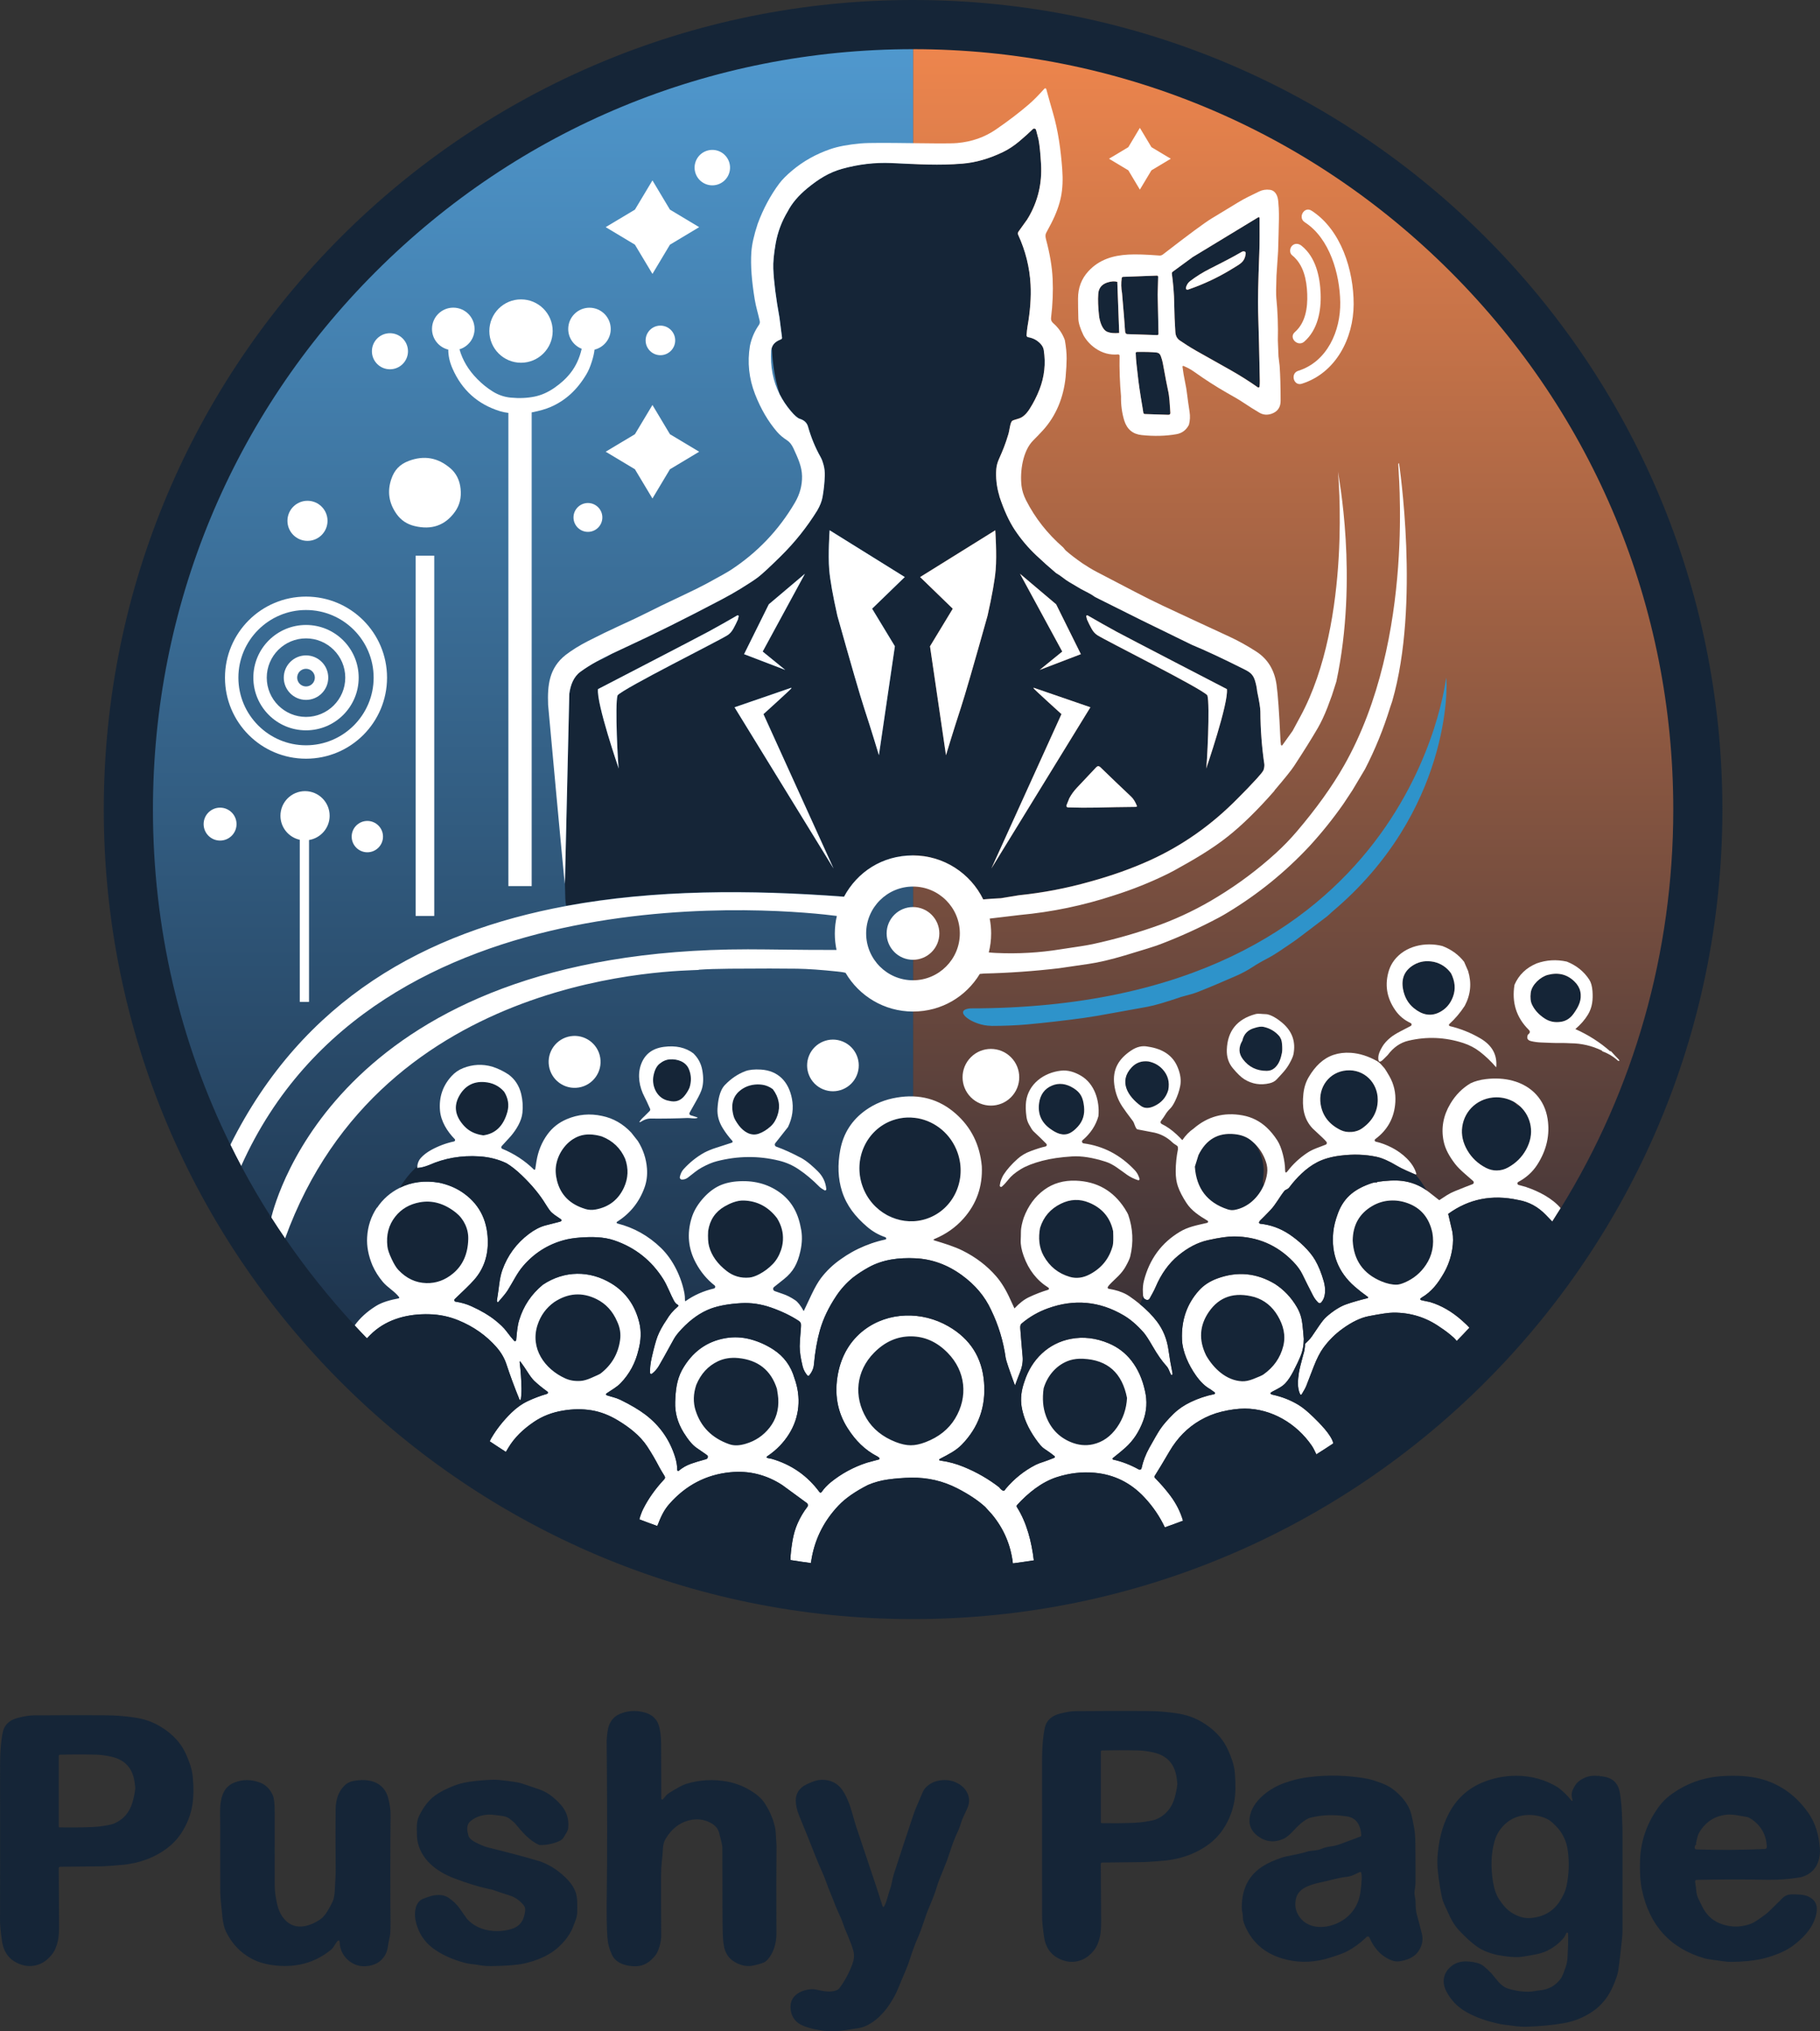 <?xml version="1.0" encoding="UTF-8"?>
<svg id="Layer_2" xmlns="http://www.w3.org/2000/svg" xmlns:xlink="http://www.w3.org/1999/xlink" viewBox="0 0 644.88 719.52">
  <rect x="0" y="0" width="644.88" height="719.52" fill="#333333" stroke="none"/>
  <defs>
    <style>
      .cls-1 {
        fill: none;
      }

      .cls-2 {
        fill: url(#linear-gradient-2);
      }

      .cls-3 {
        fill: url(#linear-gradient);
      }

      .cls-4 {
        fill: #152537;
      }

      .cls-5 {
        fill: #2e93ca;
      }

      .cls-6 {
        fill: #6b7883;
      }

      .cls-7 {
        fill: #fff;
      }
    </style>
    <linearGradient id="linear-gradient" x1="-98.57" y1="954.94" x2="-97.03" y2="954.94" gradientTransform="translate(342275.66 -34715.77) rotate(-90) scale(357.94 -357.94)" gradientUnits="userSpaceOnUse">
      <stop offset="0" stop-color="#142033"/>
      <stop offset="1" stop-color="#ef864d"/>
    </linearGradient>
    <linearGradient id="linear-gradient-2" x1="-98.56" y1="955.21" x2="-97.03" y2="955.21" gradientTransform="translate(345015.31 -35017.55) rotate(-90) scale(361 -361)" gradientUnits="userSpaceOnUse">
      <stop offset="0" stop-color="#142033"/>
      <stop offset="1" stop-color="#5099cf"/>
    </linearGradient>
  </defs>
  <g id="Layer_1-2" data-name="Layer_1">
    <g>
      <path class="cls-3" d="M601.6,286.76c0,153.57-124.5,278.07-278.07,278.07V8.69c153.57,0,278.07,124.5,278.07,278.07Z"/>
      <path class="cls-2" d="M323.53,564.83c-153.57,0-278.07-124.5-278.07-278.07S169.96,8.69,323.53,8.69v556.14Z"/>
      <g>
        <path class="cls-4" d="M274.9,650.07c-.01-1.13-.14-2.19-.38-3.18-.76-3.13-2.07-5.99-3.89-8.61-.83-1.19-2.1-2.34-3.8-3.46-2.83-1.87-5.81-3.1-8.92-3.69-5.09-.97-10.04-.71-14.85.79-1.1.34-3,1.35-5.71,3.03-.6.37-1.04.72-1.32,1.04-.48.54-.84.98-1.07,1.29-.21.29-.66.14-.66-.21.01-4.56,0-11.14-.05-19.73,0-1.23-.1-2.43-.27-3.63-.23-1.54-.54-2.71-.93-3.5-.92-1.85-2.52-3.07-4.81-3.66-3.05-.8-5.95-.59-8.72.61-2.42,1.05-3.86,3.24-4.23,6.05-.23,1.65-.34,2.8-.33,3.43.21,23.22.23,41.26.04,54.11-.1,6.93-.03,12.06.21,15.38.16,2.33.68,4.28,1.65,6.35,1.46,3.09,5.26,4.08,8.44,4.02,3-.07,5.08-1.57,6.92-3.86,1.26-1.57,2.08-5.1,2.07-6.76-.05-7.87-.07-15.01-.05-21.42,0-1.96.08-3.54.23-4.75.2-1.65.34-3.24.41-4.76.07-1.4.37-2.57.92-3.5,2.11-3.61,5.28-6.23,9.55-6.87,1.96-.29,3.84-.05,5.65.73,2.07.88,3.33,2.18,3.8,3.88.77,2.86,1.16,4.6,1.16,5.2.01,18.1.05,28.26.14,30.49.16,4.33.45,7.97,4.43,10.22,2.15,1.22,4.31,1.59,6.49,1.12,2.35-.51,3.8-1.01,4.35-1.5,2.61-2.31,3.76-6.31,3.74-9.71-.06-13.07-.05-23.29.03-30.65.02-1.39-.19-2.96-.2-4.28Z"/>
        <path class="cls-4" d="M65.94,621.46c-1.42-3.25-3.69-6.02-6.78-8.32-2.85-2.12-5.83-3.54-8.96-4.27-1.64-.39-3.92-.72-6.82-.99-1.92-.19-4.23-.29-6.92-.3-7.94-.04-16.13-.03-24.57.04-1.43.01-3.26.3-5.49.87-2.53.64-4.21,1.93-5.04,3.87-.4.93-.75,2.86-1.03,5.77-.2,2.06-.31,4.61-.3,7.65.02,28.39.01,46.61-.02,54.66,0,1.53.23,3.87.68,7.05.65,4.46,3.05,7.31,7.2,8.54,2.13.63,4.23.51,6.32-.36,1.56-.65,2.98-1.81,4.28-3.47.92-1.18,1.61-2.8,2.05-4.87.26-1.2.39-2.99.39-5.37,0-2.53-.04-9.26-.12-20.21,0-.14.05-.26.15-.36.1-.09.23-.14.39-.14,3.53-.02,8.39-.07,14.57-.15.69-.01,2.04-.09,4.04-.24,2.22-.17,3.56-.29,4.03-.34,4.95-.57,9.35-2.05,13.22-4.46,3.03-1.87,5.41-4.18,7.15-6.91,1.93-3.03,3.17-6.19,3.75-9.5.49-2.81.56-6.24.19-10.26-.26-2.92-1.32-5.58-2.36-7.92ZM47.92,633.65c-.18,1.57-.51,3.19-1,4.85-1.04,3.51-3.2,6.01-6.45,7.43-.62.27-1.93.57-3.95.88-1.27.2-2.61.33-4.03.38-3.58.14-7.35.18-11.33.12-.19,0-.34-.15-.34-.34v-24.99c0-.23.19-.42.42-.42,4.02-.11,8.27-.12,12.73-.02,1.72.04,3.59.29,5.61.75,4.71,1.1,7.41,4.08,8.1,8.93.19,1.35.27,2.15.24,2.43Z"/>
        <path class="cls-4" d="M435.15,619.96c-1.42-3.25-3.69-6.02-6.79-8.32-2.85-2.12-5.83-3.54-8.96-4.27-1.64-.39-3.92-.72-6.82-.99-1.92-.19-4.23-.29-6.92-.3-7.94-.04-16.13-.02-24.57.05-1.43.01-3.27.3-5.49.87-2.53.65-4.21,1.94-5.04,3.87-.4.93-.74,2.86-1.03,5.77-.2,2.06-.3,4.61-.3,7.65.03,28.39.03,46.61.01,54.66,0,1.53.23,3.88.68,7.05.65,4.46,3.05,7.31,7.21,8.54,2.13.63,4.23.51,6.32-.36,1.55-.65,2.98-1.81,4.28-3.47.92-1.18,1.6-2.81,2.05-4.87.26-1.2.39-2.99.39-5.37,0-2.53-.04-9.26-.13-20.21,0-.14.05-.26.15-.36.1-.09.23-.14.39-.14,3.53-.03,8.39-.08,14.57-.16.69,0,2.04-.09,4.04-.24,2.22-.17,3.56-.29,4.03-.34,4.95-.58,9.35-2.06,13.22-4.46,3.03-1.88,5.4-4.19,7.15-6.92,1.93-3.03,3.17-6.2,3.75-9.5.49-2.82.55-6.24.19-10.26-.26-2.92-1.33-5.58-2.36-7.92ZM417.15,632.15c-.17,1.57-.51,3.19-.99,4.85-1.04,3.51-3.2,6.01-6.45,7.43-.62.27-1.93.56-3.95.88-1.27.2-2.61.33-4.03.38-3.58.14-7.35.18-11.32.12-.19,0-.34-.15-.34-.34v-24.99c0-.23.19-.42.42-.42,4.02-.11,8.26-.12,12.73-.02,1.72.04,3.59.29,5.6.75,4.71,1.09,7.41,4.07,8.1,8.93.19,1.35.27,2.15.24,2.43Z"/>
        <path class="cls-4" d="M137.67,637.34c-1.46-6.25-6.96-7.53-12.53-6.46-1.2.23-2.24.77-3.11,1.64-2.03,2.02-3.07,4.81-3.11,8.39-.06,5.55-.05,12.72.02,21.5.01,1.16-.04,2.4-.14,3.7-.15,1.9-.03,5.43-.9,7.39-.46,1.03-1.1,2.21-1.92,3.54-.82,1.34-1.7,2.32-2.65,2.95-1.74,1.16-3.48,1.92-5.21,2.26-2.97.59-5.43-.23-7.39-2.46-2.03-2.3-2.59-5.22-3.06-8.05-.23-1.38-.35-2.99-.34-4.83.02-10.36.02-18.69.01-25,0-2.96-.23-4.96-.69-5.99-.98-2.25-2.52-3.75-4.64-4.53-3.13-1.15-6.16-1.12-9.1.09-4.52,1.86-4.99,6.85-4.92,11.21.1,6.84,0,15.85.07,27.84,0,1.07.25,3.87.73,8.41.24,2.24.66,4,1.29,5.3,2.04,4.19,5.03,7.37,8.96,9.52,2.48,1.36,5.54,2.2,9.19,2.52,3.42.3,6.65.04,9.7-.77,3.31-.9,6.41-2.49,9.29-4.8.99-.8,1.46-2.02,2.11-2.83.65-.81,1-.7,1.04.34.19,4.65,4.33,8.5,9,8.27,3.27-.16,5.62-1.46,7.05-3.89.54-.93.88-1.97,1.02-3.11.1-.9.31-1.98.63-3.26.22-.88.32-2.53.3-4.96-.1-12.82-.1-25.56.02-38.22.02-2.11-.25-3.68-.73-5.72Z"/>
        <path class="cls-4" d="M201.33,666.06c-2.87-3.1-6.15-5.32-9.83-6.67-2.89-.86-5.76-1.67-8.6-2.42-5.05-1.32-8.1-2.11-9.15-2.35-1.18-.26-2.18-.58-3-.96-1.58-.73-4.32-1.77-4.77-3.43-.54-1.97-.84-3.88.86-5.24,2.03-1.62,4.53-2.35,7.48-2.18.34.02,1.43.15,3.3.38,1.22.15,2.16.47,2.82.96,1.06.79,1.82,1.46,2.28,2.01,2.43,2.9,4.82,5.79,8.36,7.39,2.37.07,4.66-.36,6.9-1.3.86-.36,1.44-.84,1.76-1.43.58-1.09,1.49-2.12,1.6-3.32.3-3.13-.55-5.84-2.56-8.13-2.37-2.7-4.88-4.52-7.53-5.47-.49-.18-2.6-.9-6.34-2.15-1.25-.42-4.05-.84-8.42-1.27-1.41-.14-4.09-.01-8.04.39-2.99.31-5.49.85-7.49,1.63-2.91,1.13-5.21,2.32-6.89,3.57-2.24,1.66-4.12,4.12-5.65,7.36-.51,1.07-.75,2.45-.74,4.15.01,2.08.08,3.5.2,4.25,1.11,6.75,6.75,11.14,13.09,13.53,4.57,1.72,8.38,2.91,11.44,3.57.74.16,1.23.27,1.48.32.55.12,1.04.26,1.45.43.88.35,2.65.93,5.31,1.76,1.81.56,3.43,1.69,4.85,3.39.75.9.66,1.71.45,2.9-.52,2.87-1.88,4.72-4.82,5.59-5.38,1.58-11.89.65-15.67-3.63-.01-.01-.87-1.23-2.58-3.66-1.03-1.47-2.37-2.75-4.02-3.85-2.07-1.37-4.84-1.04-7.03-.28-1.2.42-1.86.66-1.99.71-2.66,1.1-3.14,4.81-2.63,7.42.88,4.53,3.21,8.09,6.99,10.65,2.83,1.93,6.23,3.43,10.21,4.53,1.02.28,1.96.46,2.85.53.74.06,1.69.19,2.86.4,1.26.22,2.69.31,4.3.29,5.26-.09,9.01-.4,11.28-.91,4.05-.92,7.47-2.33,10.24-4.25,2.67-1.85,5.86-5.31,7.11-8.73.68-1.86,1.44-3.31,1.48-5.19.06-2.73,0-4.6-.19-5.63-.36-1.98-1.36-3.87-3.01-5.65Z"/>
        <path class="cls-4" d="M339.97,632.06c-2.04-1.32-4.37-1.79-7-1.38-1.9.29-3.53,1.1-4.88,2.43-.57.57-1.08,1.44-1.53,2.62-.15.4-.55,1.34-1.21,2.82-.72,1.61-1.29,3.03-1.7,4.27-2.46,7.33-4.76,14.33-6.92,20.99-.61,1.88-.7,3.59-1.34,5.31-.74,1.98-1.04,4.22-2.14,6.22-.08.14-.26.18-.39.09l-.16-.25c-1-3.21-1.94-6.14-2.83-8.77-3.29-9.77-5.45-16.22-6.49-19.35-.98-2.98-1.62-6.11-2.85-9.06-1.53-3.66-3.32-6.62-7.35-7.38-1.64-.31-3.21-.19-4.71.34-2.07.73-3.51,1.44-4.33,2.14-1.46,1.23-2.18,2.79-2.17,4.69.01,1.66.4,3.42,1.16,5.27,2.31,5.6,4.31,10.55,5.98,14.86,1.19,3.07,2.67,5.96,3.59,8.61.99,2.88,2.22,5.51,3.34,8.52.67,1.81,1.85,3.94,2.47,5.79,1.16,3.47,2.78,6.47,3.8,9.97.51,1.77.32,3.23-.29,4.91-1.14,3.11-2.66,5.94-4.55,8.48-1.17,1.57-4.54,1.34-6.17.99-1.81-.38-2.87-.58-3.19-.58-3.6.01-7.85,1.82-8,5.94-.08,2.2.58,4.02,2,5.44.95.96,2.54,1.75,4.76,2.37,2.88.81,5.75,1.2,8.61,1.17,2.59-.02,6.09-.77,8.46-1.08,4.58-.59,8.84-4.76,11.21-8.38,1.41-2.15,2.43-4.05,3.08-5.71,1.59-4.02,2.95-6.61,4.25-10.64.93-2.9,1.83-5.31,2.7-7.26,1.57-3.49,2.58-7.47,3.95-10.66,1.38-3.2,2.36-5.79,2.93-7.78.35-1.18,1.11-3.18,2.29-5.98.87-2.07,1.61-4.08,2.22-6.01.89-2.81,1.87-5.33,2.95-7.58.48-1.01.97-2.71,1.26-3.53.55-1.58,1.7-3.53,2.23-5.04,1.09-3.08-.37-6.1-3.02-7.83Z"/>
        <path class="cls-4" d="M501.97,677.96c-.23-.8-.36-2.18-.39-4.15,0-.41-.05-.82-.12-1.24-.23-1.27-.38-1.86-.19-3.04.18-1.16.28-2.04.29-2.66.03-1.92.02-6.46-.05-13.6-.02-2.32-.15-4.15-.38-5.47-.41-2.34-.79-4.13-1.13-5.37-.9-3.31-3.24-6.09-5.99-8.3-2.38-1.91-4.61-2.58-7.65-3.58-1.03-.34-2.66-.66-4.89-.96-6.59-.87-13.02-.82-19.31.14-2.09.32-4.41.92-6.95,1.81-5.28,1.83-11.63,6.39-12.42,12.33-.35,2.63.6,4.78,2.84,6.48,2.83,2.13,5.89,2.46,9.2.99.86-.38,1.91-1.22,3.12-2.5,1.78-1.88,4.23-4.43,6.46-4.99,3.94-1,8.24-1.14,12.91-.43,1.62.25,2.88,1.02,3.77,2.31.77,1.25,1.19,2.71,1.25,4.4,0,.17-.09.32-.25.38-1.8.72-4.2,1.62-7.18,2.69-1.3.46-2.46.75-3.46.86-1.15.12-2.31.43-3.48.94-1.18.51-2.92.47-4.32.75-1.58.5-3.16.9-4.77,1.2-2.24.42-3.83.78-4.76,1.09-2.56.85-4.71,1.81-6.47,2.9-4.98,3.07-7.52,7.81-7.65,14.23-.02.94.04,1.68.19,2.21.12.44.19,1.15.22,2.14.03.77.35,1.85.98,3.21,2.53,5.49,6.82,9.16,12.87,10.99,4.97,1.51,10.07,1.58,15.31.23.65-.17,1.91-.56,3.75-1.16,1.54-.5,2.76-.97,3.65-1.42,2.57-1.29,4.98-3.04,7.24-5.24.31-.31.84-.21,1.02.19.66,1.46,1.32,2.63,1.99,3.52,1.59,2.13,3.49,3.62,5.7,4.49,1.75.69,2.87.53,4.78.03,2.77-.72,4.66-2.25,5.69-4.59.69-1.57.82-3.19.41-4.86-.66-2.63-1.27-4.94-1.84-6.94ZM482.47,665.91c-.14,2.54-.43,5.59-1.31,7.78-1.34,3.32-3.67,5.8-7,7.41-4.72,2.29-11.26,2.35-14.2-2.86-.97-1.71-1.23-3.6-.77-5.65.44-2.03,1.91-3.54,4.38-4.52,1.21-.48,2.5-.88,3.88-1.18,1.74-.39,2.62-.59,2.65-.59,3.39-.87,5.61-1.35,6.66-1.43,1.01-.08,1.87-.29,2.59-.61,1.03-.46,1.85-.84,2.46-1.13.22-.1.48.03.53.26.15.76.2,1.6.14,2.52Z"/>
        <path class="cls-4" d="M574.72,642.71c-.22-4.33-.57-7.29-1.04-8.86-1.03-3.47-3.82-4.59-7.18-4.7l-.08-.03.08.03h.16s.08-.11.08-.11l-.09-.09-.32.14h0c-2.66-.34-5,.33-7.04,1.99-.55.45-1.04,1.07-1.48,1.87-.97,1.75-1.19,2.71-.6,4.73l-.06.19-.15.07-.2-.14c-1.37-1.75-2.95-3.31-4.75-4.65-4.5-2.75-9.45-4.13-14.82-4.13-4.21,0-8.24.82-12.09,2.44-5.19,2.18-9.12,5.83-11.8,10.97-2.36,4.5-3.7,9.82-4.02,15.94-.1,1.89.08,4.39.53,7.52.53,3.64.99,6.09,1.39,7.37.18.57.99,2.41,2.44,5.5.93,1.98,2.02,3.65,3.26,4.98,2.56,2.74,4.84,4.77,6.84,6.08,1.73,1.14,3.91,2.02,6.53,2.64,3.42.63,6.04.89,7.87.8.69-.04,2.42-.31,5.19-.81,2.11-.38,3.78-.88,5-1.52,2.47-1.28,4.44-2.88,5.91-4.78.14-.18.38-.65.73-1.41.07-.14.18-.2.33-.18l.13.05.16.27c.07,2.31-.01,5.31-.25,9-.07,1.01-.3,2.04-.69,3.1-.38,1.03-.98,2.99-1.68,3.93-1.82,2.46-4.3,3.83-7.42,4.13-.65.06-1.2.14-1.64.23-3.15.64-7.19-.06-9.82-.94-1.29-.43-2.67-1.63-3.62-2.82-.64-.81-1.3-1.61-1.97-2.41-.82-.88-1.7-1.71-2.63-2.49-.77-.64-1.62-1.08-2.55-1.3-3.61-.88-7.1-.93-9.82,1.8-2.24,2.25-2.54,5.35-1.14,8.1,1.65,3.24,4.04,5.74,7.19,7.51,2.81,1.58,6.07,2.83,9.81,3.76,1.56.39,2.67.62,3.34.69,1.21.13,2.34.27,3.37.42,1.79.27,3.47.37,5.04.32,4.84-.17,9.15-.59,12.91-1.25,3.64-.63,7-1.98,10.09-4.03,3.37-2.24,5.91-5.45,7.64-9.64.9-2.18,1.43-3.8,1.59-4.85.39-2.58.83-6.31,1.33-11.19.13-1.19.19-2.38.2-3.57,0-.22,0-1.41,0-3.57-.01-9.26-.01-18.51,0-27.76.02-3.11-.05-6.21-.2-9.31ZM555,668.34c-.32,1.48-1.09,3.18-2.31,5.09-2.35,3.68-5.86,5.67-10.54,5.99-2.08.14-4.25-.49-6.51-1.89-1.51-.93-3-2.52-4.47-4.75-1-1.52-1.71-3.54-2.13-6.05-.88-5.28-.72-10.09.49-14.43.76-2.72,2.25-4.98,4.46-6.77,3.55-2.87,8.56-3.27,12.89-1.76,1.92.67,2.94,1.54,4.47,3.1,2.32,2.37,3.71,5.24,4.16,8.6.59,4.37.42,8.66-.5,12.87Z"/>
        <path class="cls-4" d="M601.11,665.9c8.31-.19,16.63-.2,24.96-.04,4.07.08,8.1-.23,12.1-.92,3.57-.98,5.73-3.31,6.48-6.98.22-1.07.28-2.18.19-3.3-.39-4.64-1.52-8.94-4.3-12.78-4.56-6.31-10.39-10.3-17.48-11.95-3.37-.79-7.39-1.06-12.06-.83-7.22.32-13.68,2.63-19.35,6.92-1.51,1.14-2.86,2.54-4.05,4.2-4.14,5.77-6.3,12.1-6.49,18.97-.12,4.1.1,7.48.66,10.13,2.67,12.72,10.05,20.84,22.13,24.35.7.2,1.64.38,2.82.52,2.42.28,4.84.81,7.08.76,3.83-.08,7.06-.38,9.68-.9,2.21-.43,4.54-1.15,7-2.16,2.11-.86,4-1.97,5.69-3.33,3.59-2.9,6.36-6.08,7.38-10.5.67-2.93-.21-4.99-2.65-6.2-1.72-.86-4.24-.85-6.2-.82-1.2.02-2.25.47-3.14,1.35-2.89,2.86-4.37,4.32-4.43,4.38-1.21,1.18-2.28,1.88-3.94,3.06-1.25.88-2.33,1.48-3.25,1.78-3.72,1.24-7.36,1.08-10.92-.46-2.5-1.08-4.45-2.99-5.83-5.71-.25-.49-.72-1.46-1.42-2.9-.45-.92-.69-1.88-.75-2.91-.03-.62-.17-1.66-.41-3.12-.05-.31.19-.59.5-.6ZM600.48,654.57c-.03-.32.06-.69.27-1.09.42-.1.47-.22.15-.37-.04.04-.08.09-.1.15.02-.06.06-.11.1-.15.41-2.02.77-3.3,1.1-3.85,2.32-3.95,5.67-6.11,10.05-6.47.92-.07,2.08,0,3.49.23,1.72.27,2.87.47,3.46.59.4.08.87.3,1.41.65,3.56,2.33,5.44,5.63,5.62,9.87.03.53-.23.81-.76.83-7.86.36-15.93.41-24.22.15-.3-.01-.53-.24-.56-.53Z"/>
      </g>
      <g>
        <path class="cls-1" d="M324.35,396c.29.03.58.08.86.12-.29-.05-.58-.08-.86-.12Z"/>
        <path class="cls-1" d="M216.86,231.53c-1.82.88-3.32,1.64-4.46,2.26-.35.18-.7.38-1.05.57,1.51-.61,3.04-1.28,4.55-2.22.32-.2.64-.41.96-.61Z"/>
        <path class="cls-1" d="M447.73,415.58c-.16,2.88-.52,2.66.07,4.22.58-1.34.98-2.75,1.17-4.17.19-1.37.04-2.76-.44-4.16-.85-2.48-2.16-4.58-3.92-6.32,2.16,2.86,3.33,6.59,3.12,10.43Z"/>
        <path class="cls-1" d="M314.26,430.4c.55.3,1.1.57,1.67.81-.03-.12-.05-.25-.08-.37-.52-.11-1.05-.26-1.6-.44Z"/>
        <path class="cls-1" d="M273.25,124.18c-.35,5.67.66,10.83,3.02,15.49-1.75-5.36-2.48-10.54-2.82-16.43-.11.32-.19.64-.2.93Z"/>
        <path class="cls-1" d="M453.92,368.14c-.12-.34-.28-.62-.47-.89.08.24.17.47.24.71.08.06.15.12.23.17Z"/>
        <path class="cls-1" d="M537.42,391.38c.48.21.93.44,1.37.69-.69-.66-1.46-1.24-2.3-1.72.32.33.64.67.93,1.04Z"/>
        <path class="cls-1" d="M324.09,395.97c-.88-.1-1.77-.15-2.67-.12.89-.02,1.78.02,2.67.12Z"/>
        <path class="cls-1" d="M265.01,336.2c7.75,0,18.23.25,31.42.22-.4-1.86-.61-3.8-.61-5.78,0-2.15.25-4.25.72-6.26-15.44-2-163.25-18.19-211.08,88.61,3.31,6.21,6.86,12.31,10.66,18.26,1.75-6.91,24.76-95.06,168.89-95.06Z"/>
        <path class="cls-1" d="M451.61,378.19l-.09.06c-.05.09-.12.18-.18.28.06-.05.12-.08.18-.13.21-.19.4-.38.57-.57-.16.12-.32.24-.48.36Z"/>
        <path class="cls-1" d="M133,462.76c1.52-2.29,3.36-4.37,5.47-6.1-.97-.78-1.95-1.57-2.79-2.56-1.52-1.79-2.75-3.73-3.69-5.85-1.46-3.47-2.09-6.81-1.89-10.01.23-3.86,1.38-7.36,3.46-10.47,2.04-3.05,4.7-5.39,7.96-7.03.06-.03.12-.05.17-.08,1.65-2.86,3.75-5.42,6.2-7.6.14-1.12.53-2.07,1.21-2.85.96-1.08,2.2-2.04,3.72-2.87,2.57-1.41,5.26-2.41,8.06-3.01.39-.08.54-.57.26-.85-2.63-2.7-4.88-6.23-5.21-10.1-.41-4.7.96-8.77,4.1-12.2,1.17-1.27,2.55-2.22,4.14-2.85,3.37-1.31,6.78-1.48,10.24-.51,2.04.65,3.98,1.58,5.82,2.8,2.29,1.7,3.78,4.02,4.48,6.93.51,2.16.65,4.37.43,6.6-.3,2.99-2.16,5.96-4.07,8.24l-3.3,3.61s-.04.07-.06.11c4.5,1.21,8.58,3.3,12.26,6.12l.13-.84c.58-3.61,1.88-6.81,3.91-9.57,1.74-2.38,4.02-4.18,6.82-5.38,4.02-1.72,8.21-2.1,12.58-1.14,3.93.82,7.35,2.77,10.27,5.87l2.35,2.98c1.89,3.02,2.97,6.27,3.24,9.76.18,2.38-.1,4.6-.85,6.69-1.86,5.19-5.1,9.25-9.74,12.17-.25.16-.19.54.1.61,5.85,1.47,11,4.36,15.45,8.66,4.34,4.2,7.24,10.4,8.32,16.11.13.65.19,1.47.18,2.47,0,.27.11.34.34.18,2.9-2.04,6.2-3.49,9.91-4.38.51-.12.65-.77.24-1.1-2.74-2.15-4.97-4.83-6.68-8.06-2.65-4.99-3.15-10.25-1.47-15.76.67-2.24,1.89-4.42,3.67-6.54,1.7-2.03,3.54-3.57,5.5-4.61,1.89-1.02,4.14-1.64,6.75-1.86,5.82-.49,10.88.77,15.18,3.8,4.05,2.84,6.57,7,7.57,12.49.62,2.59.57,5.46-.15,8.58-.98,4.27-2.44,7.06-5.75,9.71-2.04,1.64-3.21,2.58-3.52,2.8-.54.4-.41,1.24.22,1.47.79.27,1.77.62,2.96,1.03,1.38.48,2.8,1.2,4.24,2.16.97.64,1.99,1.94,3.07,3.9.96-2.08,1.91-4.08,2.83-6,1.19-2.48,2.3-4.39,3.32-5.74,1.97-2.58,4.31-4.8,7.04-6.69,1.26-.91,2.57-1.73,3.9-2.48,2.8-1.86,5.97-3.18,9.3-3.83.79-.22,1.58-.42,2.39-.59.33-.07.48-.18.47-.34-.03-.26-.18-.47-.4-.54-2.32-.78-4.47-2.02-6.44-3.71-4.13-3.56-7.19-7.39-8.84-12.51-1.41-4.5-1.62-9.38-.63-14.66,1.11-5.92,4.14-10.62,9.06-14.12,3.18-2.26,6.82-3.74,10.92-4.43,8.08-1.37,15.04.52,20.91,5.67,5.49,4.83,8.58,11.04,9.27,18.63.33,7.13-1.83,13.32-6.5,18.57-2.78,3.12-6.19,5.52-10.23,7.2-.51.21-.5.4.03.56,3.25.99,6.89,2.09,9.88,3.57,4.7,2.35,8.67,5.37,11.89,9.08,1.87,2.15,3.55,4.9,5.04,8.25l1.46,3.15c1.76-1.87,3.47-3.19,5.11-3.96,2.24-1.06,4.52-1.94,6.82-2.64.34-.1.41-.56.1-.75-4.07-2.55-6.99-6.28-8.75-11.18-.79-2.18-1.14-4.09-1.06-5.74.04-.76.06-1.7.07-2.82.01-1.68.48-3.4.99-5.01,1.58-4.24,4.01-7.55,7.29-9.93,3.16-2.3,6.88-3.37,11.16-3.22,7.49.26,13.27,3.55,17.35,9.87.71,1.13,1.12,1.85,1.22,2.17,1.68,4.87,1.92,9.8.73,14.79-.19.8-.76,2.04-1.71,3.72-.6,1.07-1.43,2.14-2.49,3.2-1.91,1.92-3.21,2.96-3.75,3.91-.15.26.01.58.3.63,1.25.2,2.52.49,3.8.9,1.3.4,2.49.97,3.56,1.7,1.31.9,2.53,1.82,3.67,2.75.53-.83.86-1.77,1.18-2.76-.05-.34-.05-.74-.08-1.24-.09-1.52.04-2.93.37-4.24,1.98-7.69,6.26-13.47,12.84-17.37,2.75-1.63,5.51-2.16,9.38-3.05l.27-.08c.31-.13.34-.55.05-.72-2.86-1.72-5.65-3.47-7.51-6.34-1.36-2.08-2.36-4.02-2.99-5.81-.52-1.49-.79-3.27-.79-5.37,0-2.64.26-5.24.79-7.77l-.03-.78c0-.18-.08-.32-.22-.43-.57-.47-1.1-.64-1.72-1.25-1.77-1.72-3.87-2.87-6.31-3.44l-6.02-1.16c-.18-.04-.32-.13-.42-.29-.25-.39-.46-.82-.62-1.31-.21-.64-.41-1.08-.6-1.32-1.71-2.23-2.97-3.96-3.77-5.17-1.54-2.32-2.49-4.92-2.85-7.8-.68-5.38,1.57-9.08,5.94-12.03,2-1.36,4.01-1.82,6.01-1.39,5.39.79,8.9,3.25,10.53,7.36.99,2.37,1.28,4.58.87,6.64-.35,1.74-.94,3.48-1.78,5.22-.59,1.21-1.15,2.09-1.69,2.64-.76.77-1.35,1.49-1.75,2.16-.34.58-.87,1.35-1.59,2.31-.27.35-.14.86.25,1.05,1.81.87,3.57,2.12,5.29,3.71.69.64,1.36,1.31,2.03,2.03,1.18-1.72,2.5-3.08,3.99-4.09,4.99-4.32,10.79-5.88,17.4-4.68,3.21.59,6.04,2.01,8.49,4.27,1.32,1.23,2.58,2.75,3.76,4.57.8,1.24,1.47,2.91,2.01,5.04.49,1.93.75,3.79.78,5.57.02.94.31,1.04.88.29,1.86-2.43,4.15-4.58,6.87-6.42,2.19-1.48,4.34-2.03,6.65-2.97.39-.16.52-.65.25-.97-.41-.5-.86-.98-1.35-1.43-2.17-2.01-3.35-3.1-3.53-3.3-3.25-3.4-3.8-7.68-3.3-12.3.25-2.24.88-4.22,1.92-5.97,1.15-1.94,2.42-3.55,3.82-4.85,2.96-2.74,6.64-3.98,11.05-3.7,3.08.2,6.2,1.18,9.35,2.95.48.27.94.65,1.37,1.14.41.46.83.93,1.26,1.42.37.51.93,1.43,1.7,2.77,1.61,2.82,2.32,5.88,2.11,9.19-.35,5.48-2.72,9.84-7.12,13.11-.34.25-.23.8.19.89,1.89.43,3.81,1.14,5.73,2.14,3.67,1.9,7.55,5.25,8.63,9.21.05.18-.11.33-.28.31,1.45,1.69,2.74,3.57,3.91,5.57.29.2.58.41.86.63,1.18.93,2.39,1.88,3.65,2.86.89-.61,1.79-1.19,2.69-1.76.91-.57,1.86-1.05,2.86-1.45,2.52-1.03,4.6-1.85,6.24-2.46.47-.17.59-.79.22-1.12-1.75-1.58-4.77-3.94-6.39-6.06-1.91-2.5-3.48-5.11-4.09-8.15-.91-4.56-.11-8.95,2.41-13.18,1.86-3.11,4.25-5.53,7.19-7.25,1.51-.72,3.29-1.2,5.34-1.46,3.41-.42,6.6-.23,9.56.57,6.79,1.83,11.31,6.75,12.36,13.5.88,5.66-.35,11.09-3.67,16.26-1.63,2.53-3.87,4.57-6.73,6.1-.46.24-.38.92.12,1.05l2.77.76c4.32,1.42,9.23,3.97,12.16,7.46,25.97-42.03,39.87-90.54,39.87-141.19,0-71.95-28.02-139.59-78.89-190.46-50.87-50.87-118.51-78.89-190.46-78.89s-139.59,28.02-190.46,78.89c-50.87,50.87-78.89,118.51-78.89,190.46,0,41.85,9.5,82.24,27.44,118.72,25.77-51.63,69.31-75.43,118.98-84.62-.19-.77-.3-1.67-.33-2.73-.03-1.69-.08-3.37-.12-5.05-.24-.75-5.95-63.44-5.95-63.44-.27-6.97.37-13.05,6.2-17.66,2.27-1.74,4.91-3.38,7.92-4.92,4.1-2.09,7.66-3.82,10.65-5.18,4.41-2.01,7.72-3.58,9.93-4.7,3.25-1.65,7.6-3.76,13.04-6.31,3.62-1.7,6.48-3.11,8.57-4.25,4.4-2.38,7.18-3.94,8.34-4.7,9.49-6.2,17.09-14.17,22.8-23.91,1.75-2.98,2.59-6.11,2.53-9.39-.07-3.41-1.44-6.32-3.03-9.8-.61-1.32-1.36-2.28-2.25-2.86-1.47-.95-2.63-1.93-3.5-2.94-3.23-3.74-5.86-8.21-7.88-13.44-2.15-5.55-2.76-11.25-1.81-17.09.55-2.67,1.6-5.11,3.13-7.33.4-.58.46-.99.31-1.64-.65-2.88-1.29-4.81-1.73-7.44-1.1-6.63-1.51-12.19-1.21-16.7.18-2.75.93-6.13,2.25-10.12,1.97-5.33,4.53-10.1,7.67-14.31,1.03-1.38,2.57-2.92,4.6-4.62,3.92-3.27,8.4-5.78,13.43-7.52,2.78-.96,6.37-1.64,10.76-2.03,6.09-.55,29.21.32,34.24-.14,5.17-.47,9.75-2.07,13.74-4.82,4.5-3.1,8.39-6.07,11.67-8.91,1.57-1.36,3.39-3.2,5.49-5.53.2-.23.58-.14.66.16.76,2.81,1.53,5.57,2.33,8.29,1.9,6.49,2.81,13.27,3.32,20.06.27,3.7.13,6.98-.45,9.82-.58,2.9-1.72,6.01-3.42,9.33-.32.64-.93,1.79-1.82,3.42-.3.54-.32,1.29-.07,2.24,1.38,5.18,2.17,9.86,2.36,14.04.2,4.5.02,9.11-.56,13.84-.08.72.16,1.33.74,1.84,1.89,1.65,3.27,3.66,4.14,6,.44,2.45.65,4.64.64,6.58,0,1.58-.13,3.76-.36,6.56-.72,7.05-3.27,13.6-8.05,18.85-1.08,1.18-2.21,2.37-3.41,3.55-3.78,3.75-4.74,11.11-4.18,16.02.2,1.74.75,3.48,1.63,5.21,3.21,6.28,7.55,11.81,13.03,16.59.41.35.71.92,1.1,1.26,1.56,1.36,3.48,2.83,5.76,4.42,1.88,1.26,3.56,2.27,5.05,3.04,4.56,2.37,9.07,4.72,13.54,7.06,3.41,1.78,6.69,3.42,9.85,4.91,5.28,2.48,13.17,6.15,23.69,11.01,3.15,1.46,6.33,3.22,9.56,5.3,4.05,2.61,6.44,6.53,7.17,11.75.48,3.43.93,9.75,1.35,18.95.04.88.11,1.65.2,2.31.04.25.37.34.52.13l3.61-5.04,2.76-5.11c18.49-34.06,13.28-87.26,13.32-86.8.15,1.66,7.3,37.45-.57,74.42l-1.58,4.93-1.58,4.27c-1.11,2.85-2.26,5.28-3.44,7.31-2.16,3.71-4.96,8.19-8.4,13.44-.97,1.48-3.22,4.29-6.77,8.44l-.29.44c-5.82,6.64-11.25,11.96-16.3,15.98-5.98,4.76-12.56,8.51-19.24,12.2l-2.18,1.13c-6.16,3.02-12.51,5.56-19.07,7.63-10.82,3.57-21.91,5.87-33.29,6.92l-10.69,1.27c.33,1.7.51,3.46.51,5.26,0,2.32-.29,4.58-.83,6.73.8.09,1.64.15,2.53.19,7.75.36,15.42-.07,23-1.31,5.76-.84,9.54-1.44,11.33-1.83,8.17-1.77,16.16-4.07,23.98-6.9,7.1-2.65,13.86-5.96,20.26-9.89,7.37-4.49,14.25-9.64,20.62-15.44,2.66-2.42,5.16-5,7.49-7.75,6.83-8.03,12.38-15.76,16.63-23.21,25.8-45.32,18.94-106.72,19.25-107.04,0,.09.09.05.26-.12,0,0,7.6,49.87-2.42,84.37l-.74,2.18c-2.33,7.58-5.29,14.85-8.9,21.85l-4.41,7.4-3.19,4.83c-3.66,5.24-7.66,10.23-12,14.96-8.61,9.23-18.32,17.11-29.14,23.63-.99.6-1.99,1.18-2.98,1.71-6.82,3.63-13.81,6.81-20.96,9.53-1.71.65-5.84,1.95-12.39,3.9-5.06,1.51-9.34,2.51-12.84,3.01-3.47.5-6.96,1.01-10.46,1.53-8.85,1.04-17.73,1.67-26.64,1.88-.5.04-.98.09-1.47.14-4.86,7.98-13.64,13.32-23.67,13.32s-19.1-5.52-23.9-13.72c-.98-.25-2-.36-2.96-.46-5.59-.6-10.32-.93-14.19-.99-4.98-.08-12.95-.09-23.89,0-4.53.03-8.18.15-10.97.36-5.95.43-112.04-.28-146.57,95.15,7.4,10.79,15.62,21.09,24.64,30.84,1.87-2.58,4.31-4.83,7.33-6.74ZM536.64,348.84c1.52-3.5,4.15-6.03,7.87-7.59,3.45-1.24,7-1.44,10.66-.63,3.42,1.36,6.07,3.49,7.97,6.41.63.97,1.01,2.32,1.13,4.04.21,2.93-.01,5.69-1.59,8.31-1.08,1.8-2.58,3.51-4.48,5.14,4.64,2.07,8.76,4.71,12.38,7.91l.07.02.07-.19.08.08c1.16,1.28,1.96,2.13,2.39,2.55.79.77.83,1.05.14.86-1.61-1.47-3.44-2.58-5.5-3.33l-.14-.13v-.05s-.07-.09-.07-.09c-3.49-1.7-7.2-2.57-11.11-2.6-2.66-.18-4.7-.02-6.9-.14-.6-.03-1.77-.08-3.54-.14-1.19-.04-2.36-.2-3.53-.47-1.3-.3-1.69-1.07-1.15-2.3.39-.28.62-.58.69-.88.05-.26-.08-.54-.4-.87-4.38-4.35-6.05-9.65-5.03-15.92ZM184.61,106.05c6.2,0,11.22,5.02,11.22,11.22s-5.02,11.22-11.22,11.22-11.22-5.02-11.22-11.22,5.02-11.22,11.22-11.22ZM138.17,118.03c3.53,0,6.39,2.86,6.39,6.39s-2.86,6.39-6.39,6.39-6.39-2.86-6.39-6.39,2.86-6.39,6.39-6.39ZM108.95,177.38c3.92,0,7.1,3.18,7.1,7.1s-3.18,7.1-7.1,7.1-7.1-3.18-7.1-7.1,3.18-7.1,7.1-7.1ZM77.98,297.75c-3.22,0-5.83-2.61-5.83-5.83s2.61-5.83,5.83-5.83,5.83,2.61,5.83,5.83-2.61,5.83-5.83,5.83ZM109.5,297.55v57.34h-3.28v-57.42c-3.92-.85-6.85-4.34-6.85-8.51,0-4.81,3.9-8.72,8.72-8.72s8.72,3.9,8.72,8.72c0,4.33-3.16,7.91-7.3,8.59ZM130.16,301.9c-3.07,0-5.55-2.49-5.55-5.55s2.49-5.55,5.55-5.55,5.55,2.49,5.55,5.55-2.49,5.55-5.55,5.55ZM108.43,268.75c-15.86,0-28.71-12.85-28.71-28.71s12.85-28.71,28.71-28.71,28.71,12.85,28.71,28.71-12.85,28.71-28.71,28.71ZM153.86,324.45h-6.6v-127.61h6.6v127.61ZM161.2,181.29c-3.48,4.83-8.26,6.52-14.35,5.05-2.66-.64-4.77-2.04-6.31-4.21-2.75-3.86-3.38-7.99-1.91-12.39,1.09-3.25,2.98-5.26,6.23-6.48,5.41-2.03,10.29-1.16,14.65,2.58,2.12,1.82,3.35,4.26,3.67,7.32.33,3.11-.32,5.82-1.99,8.14ZM208.32,188.4c-2.82,0-5.11-2.29-5.11-5.11s2.29-5.11,5.11-5.11,5.11,2.29,5.11,5.11-2.29,5.11-5.11,5.11ZM210.68,123.85c-.13,1.2-.44,2.59-.95,4.2-.58,1.83-1.22,3.35-1.94,4.55-1.68,2.8-3.54,5.13-5.59,6.99-2.11,1.93-4.48,3.46-7.1,4.58-1.77.76-4.01,1.4-6.69,1.91v167.8h-8.25v-167.62c-1.12-.14-2.08-.33-2.89-.58-7.94-2.42-13.59-7.49-16.95-15.21-.99-2.28-1.48-4.49-1.46-6.63-3.31-.8-5.77-3.77-5.77-7.32,0-4.16,3.37-7.54,7.54-7.54s7.54,3.37,7.54,7.54c0,3.4-2.25,6.27-5.34,7.21,1.07,3.83,3.15,7.32,6.25,10.48,1.71,1.74,3.55,3.22,5.52,4.46,1.98,1.24,4.11,1.96,6.4,2.18,3.03.29,5.84.16,8.45-.37,2.39-.49,4.73-1.52,7.02-3.11,2.32-1.6,4.23-3.37,5.75-5.32,1.85-2.38,3.15-5.2,3.9-8.45,0-.02,0-.04,0-.06-2.78-1.11-4.76-3.82-4.76-7,0-4.16,3.37-7.54,7.54-7.54s7.54,3.37,7.54,7.54c0,3.54-2.45,6.5-5.74,7.31ZM237.38,166.22l-6.21,10.36-6.21-10.36-10.36-6.21,10.36-6.21,6.21-10.36,6.21,10.36,10.36,6.21-10.36,6.21ZM228.76,120.58c0-2.9,2.35-5.24,5.24-5.24s5.24,2.35,5.24,5.24-2.35,5.24-5.24,5.24-5.24-2.35-5.24-5.24ZM237.38,86.67l-6.21,10.36-6.21-10.36-10.36-6.21,10.36-6.21,6.21-10.36,6.21,10.36,10.36,6.21-10.36,6.21ZM252.4,65.64c-3.47,0-6.28-2.81-6.28-6.28s2.81-6.28,6.28-6.28,6.28,2.81,6.28,6.28-2.81,6.28-6.28,6.28ZM399.8,52.13l4.1-6.84,4.1,6.84,6.84,4.1-6.84,4.1-4.1,6.84-4.1-6.84-6.84-4.1,6.84-4.1ZM450.64,146.52c-1.59.57-3.06.46-4.42-.35-1.81-1.06-3.57-2.17-5.3-3.33-2.09-1.41-4.09-2.5-6.18-3.69-3.98-2.28-7.83-4.75-11.55-7.42-1.29-.92-2.46-1.52-3.84-2.11-.19-.08-.4.08-.37.28.25,1.9.53,3.56.83,4.98.39,1.83.67,3.48.83,4.96.14,1.29.42,3.3.85,6.03.25,1.59.17,3.13-.23,4.61-.98,1.86-2.45,2.96-4.41,3.31-3.83.66-7.94.76-12.35.31-3.11-.32-5.17-2.04-6.15-5.13-.83-2.72-1.21-5.59-1.15-8.6-.42-4.81-.59-9.6-.51-14.35,0-.29-.24-.51-.52-.49-2.89.26-5.56-.45-8.01-2.13-1.79-1.24-3.21-2.78-4.26-4.63-1.17-2.44-1.78-4.4-1.82-5.86-.08-2.81-.12-5.2-.11-7.17,0-3.79,1.22-7.02,3.68-9.68,3.8-4.13,8.73-5.6,14.2-5.89,2.58-.14,6.21-.03,10.9.34.48.04.9-.08,1.26-.36,9.12-7.06,14.89-11.32,17.29-12.77,3.29-1.99,6.39-3.87,9.31-5.65,2.57-1.57,4.62-2.48,7.49-3.89,1.19-.58,2.46-.79,3.82-.62,1.37.17,2.3,1.1,2.77,2.78.16.59.3,1.84.4,3.76.06,1.26.08,2.52.06,3.79-.07,3.81-.17,7.6-.29,11.4l-.58,8.7c-.15,4.13-.16,6.73-.06,7.81.49,5.02.68,10.04.55,15.08l.23,5.69.41,3.42c.23,3.4.35,7.51.34,12.34,0,2.25-1.04,3.76-3.11,4.52ZM463.19,104.17c-.18-5.02-1.26-10.47-5.37-13.76-1-.8-.84-2.54,0-3.36.99-.97,2.35-.81,3.36,0,5.06,4.06,6.54,10.95,6.76,17.12.21,6.04-1.05,12.67-5.79,16.84-2.29,2.01-5.66-1.34-3.36-3.36,3.83-3.37,4.57-8.63,4.4-13.48ZM461.28,135.94c-2.93.92-4.17-3.67-1.26-4.58,10.3-3.24,15.04-14.23,14.88-24.31-.17-9.97-3.71-22.62-12.58-28.32-2.57-1.65-.18-5.76,2.4-4.1,10.53,6.77,14.96,21.2,14.94,33.15-.02,12.05-6.31,24.38-18.37,28.17ZM402.15,414.57c.73.77,1.26,1.77,1.62,2.97.09.32-.21.6-.52.51-1.42-.45-2.71-1.08-3.88-1.9-2.7-1.88-4.84-3.77-7.63-4.66-4.56-1.46-8.51-2.08-11.84-1.87-4.12.26-7.66.77-10.63,1.56-3.17.84-5.69,1.82-7.55,2.95-1.98,1.2-3.47,2.44-4.47,3.75-.7.9-1.44,1.71-2.24,2.43-.32.29-.83.01-.75-.42l.21-1.16c.35-1.13.74-2.03,1.19-2.72,1.16-1.79,2.78-3.61,4.84-5.47,1.35-1.2,2.9-2.13,4.67-2.79,2.28-.84,4.04-1.39,5.26-1.64.45-.09.62-.65.3-.98-1.18-1.21-2.71-2.69-4.58-4.44-.32-.3-.83-1.09-1.53-2.36-.47-.86-.77-1.74-.9-2.65-.3-2.14-.35-3.98-.15-5.5.82-6.25,6.28-10.21,12.27-10.92,2.54-.3,4.87.45,7.11,1.74,4.9,2.83,6.74,8.95,6.26,14.32-.91,3.28-2.77,6.13-5.59,8.53-.43.37-.23,1.07.34,1.15,7.04.94,13.1,4.13,18.2,9.57ZM458.3,373.49c-.14.72-.6,1.77-1.37,3.16-1.19,2.16-2.57,3.55-4.6,5.72-.6.64-1.41,1.09-2.43,1.33-3.25.77-6.25.3-9.01-1.42-1.16-.72-2.54-2.05-4.12-3.98-1.47-1.79-2.16-3.95-2.07-6.5.24-6.6,3.6-10.79,10.09-12.57,1.12-.31,2.34-.01,3.7,0,1.85.03,4.58,1.94,6.01,3.19,3.42,2.97,4.69,6.66,3.8,11.06ZM518.77,340.7l1.42,3.26c1.31,4.26.92,8.37-1.18,12.32-1.57,2.41-3.39,4.57-5.47,6.47-.26.24-.14.66.2.74,3.78.9,7.37,2.34,10.76,4.32,4.21,2.46,6.09,5.88,5.65,10.29-1.79-2.09-3.7-3.93-5.73-5.5-1.76-1.37-3.74-2.41-5.94-3.13-6.45-2.09-12.94-2.37-19.46-.81-2.87.68-5.31,2.38-7.33,5.09l-1.49,1.49c-1.31,1.32-1.92,1.04-1.82-.83.05-.94.53-2.18,1.44-3.69.65-1.09,1.61-2.15,2.87-3.18.86-.7,2.02-1.43,3.49-2.19,1.3-.68,2.52-1.31,3.67-1.91.43-.23.42-.85-.03-1.05-2.28-1.06-4.09-2.58-5.44-4.55-3.09-4.44-3.82-9.19-2.19-14.24.41-1.24,1.01-2.37,1.79-3.38,3.92-5.16,11.07-6.61,17.09-5.09,3.15,1.2,5.72,3.06,7.7,5.59ZM343.83,357.21c156.7,0,168.5-117.53,168.59-117.14.53,2.34,1.7,47.49-40.41,82.93l-1.04.96-.82.71c-3.17,2.38-6.33,4.78-9.47,7.19-1.08.82-2.18,1.61-3.29,2.36-2.99,2.01-5.49,3.85-8.52,5.41-1.78.92-3.57,1.96-5.38,3.14-1.62,1.05-3.45,2.03-5.48,2.92-5.09,2.24-9.7,4.18-13.83,5.8-.93.37-2.79.91-5.58,1.64-5.65,1.92-9.67,3.09-12.07,3.52-3.38.59-7.26,1.3-11.64,2.11-4.64.86-8.24,1.47-10.82,1.83-6.57.91-13.25,1.68-20.04,2.3-3.96.36-8.22.54-12.78.53-6.67-.02-14.04-5.57-7.42-6.19ZM351.11,371.55c5.54,0,10.04,4.49,10.04,10.04s-4.49,10.04-10.04,10.04-10.04-4.49-10.04-10.04,4.49-10.04,10.04-10.04ZM292.14,421.64c-.86-.48-1.48-.92-1.87-1.31-2.43-2.44-4.88-4.49-7.34-6.15-2.09-1.41-4.38-2.42-6.88-3.03-7.26-1.78-14.6-1.72-22.02.18-1.63.41-3.43,1.17-5.43,2.27-1.75.97-2.86,2.01-4.86,3.53-.64.49-1.36.73-2.14.71-.48-.01-.83-.46-.73-.92.24-1.13.7-2.05,1.37-2.8,2.13-2.33,4.54-4.27,7.24-5.8,1.37-.7,2.76-1.27,4.19-1.72,1.6-.5,3.49-1.11,5.65-1.83.27-.09.35-.42.16-.63-1.25-1.37-2.37-2.84-3.34-4.41-1.43-2.3-2.07-4.64-1.92-7.03.17-2.7.65-6.3,2.63-8.37,2.14-2.24,4.54-3.87,7.21-4.88,1.38-.52,3.23-.71,5.55-.57,6.16.38,9.82,4.33,10.97,10.25.68,3.44.21,6.81-1.38,10.11l-4.51,5.72c-.33.42-.15,1.04.36,1.23,2.64.94,5.5,2.22,8.58,3.87,2.43,1.29,4.67,3.43,6.07,4.81,1.82,1.8,2.84,3.92,3.05,6.37.03.34-.33.57-.63.41ZM304.28,377.4c0,5.05-4.09,9.15-9.15,9.15s-9.15-4.09-9.15-9.15,4.09-9.15,9.15-9.15,9.15,4.09,9.15,9.15ZM227.1,377.17c1.3-3.68,4.01-5.79,8.12-6.33,4.22-.55,7.72.21,10.47,2.3,1.67,1.62,2.72,3.57,3.14,5.85.46,2.47.44,4.64-.06,6.5-.29,1.07-.97,2.54-2.04,4.44-.91,1.6-1.7,3.01-2.37,4.21-.2.36-.03.8.35.92l2.2.69c.4.13.39.24-.03.33-1.08.24-2.35-.09-3.29-.05-3.76.17-8.18.24-13.28.2-.87,0-2.06.43-2.7.84-1.2.75-1.35.59-.43-.49.2-.24.54-.58,1.01-1.02l1.97-1.96c.26-.26.32-.56.17-.9-.83-1.88-1.48-3.27-1.94-4.14-1.85-3.52-2.57-7.72-1.27-11.38ZM203.58,366.95c5.08,0,9.2,4.12,9.2,9.2s-4.12,9.2-9.2,9.2-9.2-4.12-9.2-9.2,4.12-9.2,9.2-9.2Z"/>
        <path class="cls-1" d="M306.9,330.64c0,9.16,7.45,16.6,16.6,16.6s16.6-7.45,16.6-16.6-7.45-16.6-16.6-16.6-16.6,7.45-16.6,16.6ZM323.5,321.3c5.16,0,9.34,4.18,9.34,9.34s-4.18,9.34-9.34,9.34-9.34-4.18-9.34-9.34,4.18-9.34,9.34-9.34Z"/>
        <path class="cls-1" d="M277.41,439.34s0-.06,0-.08c0,.01,0,.03-.01.04v.04Z"/>
        <path class="cls-1" d="M108.43,236.91c-1.72,0-3.13,1.4-3.13,3.13s1.4,3.13,3.13,3.13,3.13-1.4,3.13-3.13-1.4-3.13-3.13-3.13Z"/>
        <path class="cls-1" d="M195.58,523.91c2.47,1.34,4.96,2.64,7.47,3.9-1.64-1.59-3.25-3.21-4.76-4.91-.88.39-1.78.72-2.71,1.01Z"/>
        <path class="cls-1" d="M108.43,216.08c-13.21,0-23.96,10.75-23.96,23.96s10.75,23.96,23.96,23.96,23.96-10.75,23.96-23.96-10.75-23.96-23.96-23.96ZM108.43,258.7c-10.31,0-18.66-8.35-18.66-18.66s8.35-18.66,18.66-18.66,18.66,8.35,18.66,18.66-8.35,18.66-18.66,18.66Z"/>
        <path class="cls-1" d="M240.27,462.22c.03.13.05.27.07.4.09-.15.07-.28-.07-.4Z"/>
        <path class="cls-1" d="M108.43,226.13c-7.67,0-13.91,6.24-13.91,13.91s6.24,13.91,13.91,13.91,13.91-6.24,13.91-13.91-6.24-13.91-13.91-13.91ZM108.43,247.91c-4.35,0-7.88-3.53-7.88-7.88s3.53-7.88,7.88-7.88,7.88,3.53,7.88,7.88-3.53,7.88-7.88,7.88Z"/>
        <path class="cls-4" d="M275.49,395.07c1.08-3.25.53-6.34-1.66-9.26-1.18-.87-2.43-1.4-3.76-1.58-2.31-.31-4.79.09-6.81,1.33-3.44,2.13-4.55,5.4-3.33,9.81.24.85.87,1.97,1.89,3.35,1.7,2.18,4.22,3.85,7.04,2.85,1.42-.51,2.81-1.36,4.14-2.55,1.11-.99,1.94-2.32,2.48-3.96Z"/>
        <path class="cls-4" d="M237.18,389.97c2.19.55,4-.07,5.43-1.86.69-.87,1.26-1.81,1.71-2.81.73-2.29.66-4.47-.21-6.56-1.11-2.7-4.11-3.65-6.74-3.48-1.27.08-2.49.6-3.66,1.55-1.08.87-1.8,2.31-2.16,4.3-.71,3.87,1.46,8.26,5.64,8.87Z"/>
        <path class="cls-4" d="M508.08,340.72c-2.63-.53-4.99-.19-7.09,1.03-3.28,1.92-4.58,4.79-3.87,8.61.52,2.83,1.8,5.08,3.84,6.75,2.98,2.44,5.93,2.97,8.83,1.58,2.4-1.14,4.08-3.02,5.04-5.63.98-2.66.75-5.42-.69-8.29-1.54-2.13-3.56-3.48-6.06-4.05Z"/>
        <path class="cls-4" d="M548.48,345.32c-2.6.67-5.73,3.44-6.1,6.36-.21,1.7-.06,3.09.45,4.17.93,1.97,2.46,3.63,4.56,4.98,1.7,1.09,3.61,1.46,5.75,1.12,1.8-.29,3.27-1.24,4.43-2.87,1.82-2.55,3-4.91,2.36-7.87-.27-1.25-.94-2.41-2.02-3.48-2.58-2.55-5.73-3.36-9.44-2.4Z"/>
        <path class="cls-4" d="M451.61,378.19c.16-.12.32-.24.48-.36,1.23-1.35,1.71-2.91,2.12-4.89.14-.65.15-1.7.04-3.13-.05-.64-.16-1.2-.34-1.68-.08-.06-.15-.12-.23-.17-.07-.24-.16-.47-.24-.71-.06-.09-.12-.19-.19-.27-1.48-1.69-3.32-2.77-5.55-3.25-.78-.17-1.82-.04-3.11.37-2.42.63-3.89,2.14-4.41,4.52-.69,1.14-1.02,2.27-1.01,3.42.02,1.05.42,2.1,1.19,3.13,2.08,2.77,4.89,4.16,8.43,4.15,1.03,0,1.87-.28,2.53-.8.06-.09.12-.18.18-.28l.09-.06Z"/>
        <path class="cls-4" d="M404.23,391.74c1.48,1.08,3.17.8,4.7.09,2.57-1.18,4.24-3.07,5.01-5.68.57-2.89-.12-5.37-2.06-7.45-1.32-1.42-2.98-2.32-4.97-2.71-2.38-.28-4.37.42-5.95,2.11-4.69,4.98-1.33,10.3,3.27,13.65Z"/>
        <path class="cls-4" d="M384.09,391.93c-.35-2.98-1.08-4.82-3.69-6.46-2.64-1.66-5.2-1.97-7.67-.93-2.69,1.13-4.12,3.3-4.54,6.09-.55,3.82.71,6.86,3.8,9.13,2.19,1.6,4.62,2.84,7.15,1.57.87-.44,1.8-1.19,2.77-2.26,1.78-1.96,2.5-4.34,2.18-7.14Z"/>
        <path class="cls-4" d="M412.02,128.67c-.15-.81-.4-1.67-.74-2.58-.27-.74-.75-1.14-1.44-1.22-1.63-.19-3.98-.26-7.05-.21-.22,0-.4.18-.39.4.05,2.54.49,5.52.66,7.26.32,3.13.9,7.12,1.74,11.97.15.87.25,1.5.3,1.88.03.27.26.48.53.49l8.28.27c.54.02.79-.24.75-.78-.24-3.13-.24-5.41-.86-8.09-.27-1.16-.87-4.29-1.8-9.39Z"/>
        <path class="cls-4" d="M446.29,136.92c.08-.62.12-1.31.1-2.06-.17-9.25-.37-17.4-.59-24.45-.12-3.7.02-10.53.4-20.48.08-2.16.12-4.26.12-6.29,0-3.65-.01-5.74-.01-6.28,0-.47-.2-.58-.6-.34l-23.31,14.15h0c-.07.16-.18.25-.33.27h0s-6.57,4.81-6.57,4.81c-.21.15-.31.41-.28.66.51,3.8.79,7.31.83,10.54.05,3.48.18,6.87.41,10.16.09,1.31.59,2.29,1.52,2.94,1.48,1.03,3.73,2.48,5.6,3.53,5.11,2.87,9.23,5.19,12.35,6.95,3.37,1.91,6.61,3.95,9.73,6.14.25.18.59.03.63-.27ZM441.36,90.1c-.4,2.7-1.86,3.33-4.4,4.91-5.04,3.13-10.36,5.65-15.99,7.58l-.15.03c-.55,0-.74-.32-.53-.97.26-.85.74-1.54,1.41-2.06,2.11-1.63,4.45-3.09,7.01-4.38,3.02-1.52,5.61-2.86,7.79-4.02.64-.34,1.82-.99,3.53-1.97.33-.19.73-.21,1.07-.07.26.11.35.43.26.96Z"/>
        <path class="cls-4" d="M392.32,117.53c1.07.46,2.48.59,4.25.42l-.67-18.11c-.91-.3-2.05-.24-3.43.18-2.08.64-3.19,1.99-3.33,4.07-.15,2.09-.05,4.65.27,7.67.2,1.86,1.05,4.98,2.91,5.76Z"/>
        <path class="cls-4" d="M409.94,97.61l-12,.45c-.25.01-.45.2-.48.44-.25,1.79-.21,3.55.11,5.28l.72,8.54.38,5.17c.04.24.12.44.24.6.13.16.3.25.51.26l10.63.35c.25,0,.46-.2.45-.45l-.28-13.88.16-6.33c0-.24-.2-.45-.44-.43Z"/>
        <path class="cls-4" d="M394.28,441.19c.19-.74.24-2.42.13-5.05-1.02-4.84-3.88-8.22-8.56-10.15-3.31-1.36-6.62-1.24-9.94.38-3.72,1.82-6.19,4.68-7.4,8.6-.63,3.38-.42,6.86,1.3,9.93,2.09,3.74,5.16,6.2,9.21,7.39,2.36.7,4.78.37,7.27-.97,4.15-2.24,6.81-5.62,7.99-10.13Z"/>
        <path class="cls-4" d="M498.72,426.16c-2.1-.75-4.2-1.05-6.29-.9-2.21.16-4.29.81-6.23,1.94-4.55,2.66-6.85,6.75-6.9,12.25.36,6.92,3.73,11.72,10.11,14.4,1.97.82,3.78,1.23,5.45,1.21.76-.01,1.75-.27,2.94-.8,3.1-1.35,5.59-3.42,7.44-6.2,2.25-3.36,3.01-7.16,2.3-11.39-1.14-5.32-4.08-8.83-8.82-10.52Z"/>
        <path class="cls-4" d="M540.75,407.23c1.53-2.8,2.07-5.6,1.61-8.39-.45-2.69-1.73-5.02-3.56-6.77-.44-.25-.9-.48-1.37-.69-.29-.36-.6-.71-.93-1.04-1.87-1.08-4.06-1.67-6.39-1.64-6.13.08-11.15,4.42-11.99,10.44-.39,2.81.21,5.59,1.82,8.35,1.55,2.66,3.75,4.72,6.58,6.19,1.25.64,2.55.96,3.92.94,1.37-.02,2.66-.36,3.89-1.04,2.8-1.53,4.94-3.65,6.43-6.35Z"/>
        <path class="cls-4" d="M447.73,415.58c.21-3.85-.96-7.58-3.12-10.43-.47-.47-.97-.91-1.51-1.33-1.51-1.16-3.39-1.85-5.66-2.08-5.81-.6-10.07,1.87-12.79,7.39l-1.29,4.13c.52,7.69,4.38,12.73,11.57,15.11.87.29,1.69.36,2.48.22,4.78-.86,8.52-4.45,10.38-8.79-.59-1.56-.23-1.34-.07-4.22Z"/>
        <path class="cls-4" d="M488.18,389.54c0-6-4.8-10.88-11.01-10.39-6.21.49-10.18,6.07-9.23,11.99.66,4.12,3.04,7.18,7.14,9.17,1.12.54,2.38.76,3.82.64,1.43-.12,2.65-.53,3.66-1.24,3.74-2.61,5.61-6.01,5.61-10.19Z"/>
        <path class="cls-4" d="M200.3,488.27c1.64.74,3.48,1.03,5.51.88,1.01-.08,2.2-.41,3.58-1.01,2-.86,3.14-1.4,3.39-1.59,3.91-3.02,6.22-6.94,6.92-11.77.34-2.29,0-4.51-1.02-6.66-1.57-3.66-4-6.31-7.31-7.95-5.09-2.52-10.09-2.17-14.99,1.06-2.87,2.05-4.86,4.79-5.95,8.2-2.61,8.13,2.47,15.51,9.87,18.84Z"/>
        <path class="cls-4" d="M339.29,408.29c-2.31-6.56-7.84-11.03-14.08-12.17-.29-.05-.58-.09-.86-.12-.09-.01-.17-.02-.26-.03-.89-.09-1.78-.13-2.67-.12-1.7.06-3.42.37-5.11.97-9.31,3.28-14.11,13.72-10.72,23.34,1.61,4.57,4.79,8.11,8.67,10.24.54.18,1.08.33,1.6.44.03.12.05.25.08.37,3.91,1.65,8.37,1.93,12.63.43,9.31-3.28,14.11-13.72,10.72-23.34Z"/>
        <path class="cls-4" d="M379.4,510.82c2.66,1.1,5.29,1.37,7.88.79,3.43-.77,6.27-2.77,8.52-5.99,2.15-3.07,3.33-6.54,3.55-10.42-1.71-8.87-6.89-13.5-15.54-13.89-1.73-.08-3.27.09-4.61.5-4.63,1.43-8.02,5.34-9.4,9.97-.52,3.66-.25,6.92.82,9.77,1.66,4.43,4.59,7.52,8.79,9.27Z"/>
        <path class="cls-4" d="M264.19,511.44c3.44-1,6.28-2.91,8.5-5.74,2.26-2.87,3.28-6.27,3.07-10.19-.03-.65-.19-1.83-.47-3.53-2.1-6.6-6.68-10.23-13.72-10.92-2.64-.26-5.02.12-7.15,1.12-3.53,1.66-6.11,4.47-7.73,8.41-1.07,3.17-1.14,6.2-.23,9.07,1.83,5.78,5.78,9.75,11.84,11.9,1.93.68,3.84.48,5.88-.12Z"/>
        <path class="cls-4" d="M440.08,489.27c1.14.05,2.44-.2,3.89-.76,2-.77,3.23-1.31,3.68-1.63,3.65-2.58,6-5.92,7.04-10.03.97-3.85.02-7.41-1.94-10.76-1.97-3.34-4.71-5.55-8.22-6.65-7.09-1.94-12.5-.17-16.24,5.31-3.27,4.8-3.59,9.91-.95,15.32,2.66,4.66,7.17,8.92,12.74,9.19Z"/>
        <path class="cls-4" d="M322.7,511.95c1.57,0,3.33-.36,5.27-1.11,4.69-1.79,8.18-4.58,10.47-8.37,4.66-7.71,3.74-16.76-2.62-23.25-3.81-3.89-8.15-5.83-13.03-5.85-4.88-.01-9.23,1.92-13.06,5.78-6.39,6.47-7.35,15.51-2.72,23.24,2.27,3.8,5.76,6.61,10.43,8.42,1.94.75,3.69,1.13,5.26,1.13Z"/>
        <path class="cls-4" d="M179.79,393.84c.66-2.43.29-4.8-1.14-7.1-1.79-2.08-4.13-3.23-7.03-3.44-2.08-.15-3.88.24-5.41,1.15-1.43.85-2.62,2.14-3.56,3.87-1.99,3.64-1.35,7.2,1.95,10.69,1.64,1.74,3.86,2.8,6.66,3.18,4.32-.58,7.16-3.36,8.53-8.34Z"/>
        <path class="cls-4" d="M221.1,420.61c1.5-3.28,1.64-6.65.42-10.11-1.61-3.76-4.37-6.42-8.28-7.96-3.05-.88-5.71-.93-7.97-.14-4.27,1.5-7.35,5.72-8.18,10-.35,1.8-.26,3.73.25,5.78,1.26,5.05,4.58,8.39,9.94,10.02,1.24.38,2.5.45,3.8.2,4.71-.88,8.05-3.48,10.02-7.81Z"/>
        <path class="cls-4" d="M140.07,430.94c-2.35,2.97-3.28,6.51-2.79,10.62.13,1.07.62,2.52,1.47,4.35.85,1.83,1.65,3.14,2.39,3.92,2.84,3.01,6.15,4.57,9.94,4.68,3.44.09,6.6-1.04,9.45-3.41,3.47-2.88,5.27-6.94,5.4-12.18.04-1.8-.32-3.53-1.09-5.19s-1.87-3.05-3.28-4.18c-4.1-3.26-8.38-4.48-12.81-3.66-3.64.67-6.54,2.36-8.67,5.06Z"/>
        <path class="cls-4" d="M301.86,443.53c2.93-1.65,6.02-2.92,9.3-3.83-3.33.65-6.49,1.97-9.3,3.83Z"/>
        <path class="cls-4" d="M276.72,442.84c.4-1.18.62-2.34.69-3.5v-.04s0-.03,0-.04c.15-2.65-.53-5.24-2.1-7.77-3.07-4.02-7-6.09-11.79-6.24-2.37-.08-4.79.94-6.79,2.1-3.3,1.91-5.24,4.8-5.82,8.67-.14,2.36-.03,4.2.34,5.53.91,3.26,2.98,6.15,6.22,8.67,2.35,1.82,5.01,2.6,7.99,2.33,1.02-.09,2.21-.49,3.58-1.21,1.74-.92,3.31-2.09,4.71-3.53,1.3-1.33,2.28-2.99,2.96-4.97Z"/>
        <path class="cls-6" d="M422.4,91.17l-.33.27c.15-.02.26-.1.33-.27Z"/>
        <path class="cls-7" d="M542.07,365.62c-.07.3-.3.6-.69.88-.53,1.23-.15,1.99,1.15,2.3,1.16.27,2.34.43,3.53.47,1.76.06,2.94.11,3.54.14,2.2.12,4.24-.04,6.9.14,3.91.03,7.61.9,11.11,2.6l.06.09v.05s.15.13.15.13c2.06.76,3.89,1.87,5.5,3.33.69.19.64-.09-.14-.86-.43-.42-1.23-1.27-2.39-2.55l-.08-.08-.07.19-.07-.02c-3.62-3.2-7.74-5.84-12.38-7.91,1.91-1.63,3.4-3.34,4.48-5.14,1.58-2.63,1.8-5.38,1.59-8.31-.13-1.72-.5-3.07-1.13-4.04-1.9-2.92-4.55-5.05-7.97-6.41-3.66-.81-7.21-.6-10.66.63-3.72,1.55-6.35,4.08-7.87,7.59-1.02,6.26.65,11.57,5.03,15.92.32.32.46.61.4.87ZM557.57,359.07c-1.16,1.63-2.64,2.59-4.43,2.87-2.14.35-4.05-.03-5.75-1.12-2.1-1.35-3.63-3.01-4.56-4.98-.51-1.08-.66-2.47-.45-4.17.37-2.91,3.49-5.69,6.1-6.36,3.71-.96,6.85-.16,9.44,2.4,1.08,1.07,1.75,2.22,2.02,3.48.64,2.96-.54,5.32-2.36,7.87Z"/>
        <path class="cls-7" d="M230.32,392.69c.15.34.09.64-.17.9l-1.97,1.96c-.47.43-.8.77-1.01,1.02-.92,1.08-.77,1.25.43.49.64-.41,1.83-.84,2.7-.84,5.1.04,9.52-.03,13.28-.2.94-.04,2.21.3,3.29.05.42-.09.43-.2.03-.33l-2.2-.69c-.38-.12-.54-.56-.35-.92.68-1.21,1.47-2.62,2.37-4.21,1.08-1.9,1.76-3.37,2.04-4.44.5-1.86.52-4.03.06-6.5-.42-2.28-1.47-4.23-3.14-5.85-2.76-2.09-6.25-2.86-10.47-2.3-4.11.54-6.82,2.65-8.12,6.33-1.29,3.66-.58,7.87,1.27,11.38.46.87,1.11,2.26,1.94,4.14ZM231.54,381.1c.37-1.99,1.09-3.43,2.16-4.3,1.17-.95,2.39-1.47,3.66-1.55,2.64-.17,5.64.77,6.74,3.48.87,2.09.94,4.28.21,6.56-.44,1.01-1.02,1.94-1.71,2.81-1.43,1.8-3.25,2.42-5.43,1.86-4.19-.6-6.36-5-5.64-8.87Z"/>
        <path class="cls-7" d="M453.01,126.24l-.23-5.69c.13-5.04-.05-10.06-.55-15.08-.1-1.08-.09-3.68.06-7.81l.58-8.7c.12-3.8.22-7.59.29-11.4.02-1.27,0-2.53-.06-3.79-.1-1.92-.23-3.18-.4-3.76-.48-1.68-1.4-2.61-2.77-2.78-1.36-.17-2.64.03-3.82.62-2.86,1.41-4.92,2.32-7.49,3.89-2.92,1.78-6.02,3.66-9.31,5.65-2.41,1.45-8.17,5.71-17.29,12.77-.36.27-.78.4-1.26.36-4.7-.37-8.33-.48-10.9-.34-5.47.29-10.4,1.76-14.2,5.89-2.46,2.66-3.68,5.89-3.68,9.68,0,1.98.03,4.37.11,7.17.04,1.46.65,3.41,1.82,5.86,1.05,1.85,2.47,3.4,4.26,4.63,2.44,1.68,5.11,2.39,8.01,2.13.29-.02.53.2.52.49-.09,4.75.08,9.54.51,14.35-.06,3.01.32,5.88,1.15,8.6.98,3.09,3.04,4.81,6.15,5.13,4.41.46,8.52.36,12.35-.31,1.96-.35,3.43-1.44,4.41-3.31.4-1.49.47-3.03.23-4.61-.42-2.73-.7-4.74-.85-6.03-.16-1.48-.44-3.13-.83-4.96-.3-1.42-.58-3.08-.83-4.98-.03-.2.18-.36.37-.28,1.38.59,2.55,1.19,3.84,2.11,3.72,2.66,7.57,5.14,11.55,7.42,2.1,1.19,4.1,2.28,6.18,3.69,1.73,1.16,3.49,2.27,5.3,3.33,1.36.8,2.83.92,4.42.35,2.07-.76,3.1-2.27,3.11-4.52,0-4.83-.11-8.95-.34-12.34l-.41-3.42ZM423.58,124.1c-1.87-1.05-4.12-2.5-5.6-3.53-.93-.65-1.43-1.63-1.52-2.94-.23-3.3-.36-6.69-.41-10.16-.04-3.23-.32-6.75-.83-10.54-.03-.26.07-.51.28-.66l6.57-4.81h0s.33-.27.33-.27h0s23.31-14.15,23.31-14.15c.4-.24.59-.13.6.34,0,.54,0,2.64.01,6.28,0,2.03-.03,4.13-.12,6.29-.38,9.95-.52,16.78-.4,20.48.22,7.05.42,15.2.59,24.45.02.75-.02,1.44-.1,2.06-.04.3-.38.45-.63.27-3.11-2.19-6.36-4.24-9.73-6.14-3.13-1.76-7.24-4.08-12.35-6.95ZM413.93,146.94l-8.28-.27c-.27-.01-.5-.21-.53-.49-.05-.38-.15-1.01-.3-1.88-.84-4.85-1.42-8.84-1.74-11.97-.18-1.74-.61-4.72-.66-7.26,0-.22.17-.4.39-.4,3.08-.05,5.43.02,7.05.21.69.08,1.16.48,1.44,1.22.34.91.59,1.77.74,2.58.93,5.1,1.53,8.23,1.8,9.39.62,2.68.62,4.96.86,8.09.04.54-.21.8-.75.78ZM389.14,104.1c.15-2.07,1.26-3.43,3.33-4.07,1.38-.42,2.52-.48,3.43-.18l.67,18.11c-1.77.17-3.19.03-4.25-.42-1.86-.79-2.7-3.91-2.91-5.76-.33-3.03-.42-5.58-.27-7.67ZM410.49,118.26c0,.25-.2.45-.45.45l-10.63-.35c-.21,0-.38-.09-.51-.26-.12-.16-.2-.36-.24-.6l-.38-5.17-.72-8.54c-.32-1.74-.36-3.5-.11-5.28.03-.24.24-.43.48-.44l12-.45c.24-.01.44.19.44.43l-.16,6.33.28,13.88Z"/>
        <path class="cls-7" d="M441.09,89.14c-.33-.15-.73-.13-1.07.07-1.71.97-2.89,1.63-3.53,1.97-2.18,1.16-4.77,2.5-7.79,4.02-2.56,1.29-4.9,2.75-7.01,4.38-.68.52-1.15,1.21-1.41,2.06-.2.65-.02.98.53.97l.15-.03c5.62-1.92,10.95-4.45,15.99-7.58,2.54-1.58,4-2.2,4.4-4.91.08-.53,0-.85-.26-.96Z"/>
        <path class="cls-7" d="M159.52,165.83c-4.36-3.74-9.24-4.6-14.65-2.58-3.25,1.22-5.14,3.24-6.23,6.48-1.48,4.39-.85,8.53,1.91,12.39,1.54,2.16,3.65,3.57,6.31,4.21,6.09,1.47,10.88-.21,14.35-5.05,1.66-2.31,2.32-5.02,1.99-8.14-.32-3.06-1.55-5.5-3.67-7.32Z"/>
        <path class="cls-4" d="M299.08,317.59s0,0,0,0c4.66-8.71,13.85-14.63,24.42-14.63s20.41,6.36,24.9,15.58c1.94-.17,4.02-.31,6.25-.42l6.38-1.05c8.53-.87,16.92-2.47,25.17-4.81,7.72-2.11,14.78-4.63,21.18-7.53,11.51-5.21,21.86-12.49,31.06-21.83,2.36-2.33,4.67-4.74,6.93-7.2,1.28-1.4,2.04-2.36,2.3-2.88.24-.49.41-1.66.34-2.14-.9-6.09-1.37-12.31-1.41-18.68,0-1.22-.38-3.58-1.12-7.08-.13-1.27-.38-2.54-.76-3.8-.71-2.34-1.83-3.09-3.9-4.13-7.67-3.84-13.81-6.71-18.43-8.61l-17.88-8.73-16.43-8.2c-.79-.58-1.62-1.09-2.49-1.53-1.42-.73-2.28-1.17-2.57-1.34-1.43-.84-2.86-1.69-4.29-2.54-.57-.34-1.32-.86-2.25-1.58-.72-.55-1.48-1.07-2.29-1.54-2.36-1.99-4.71-4.09-7.03-6.28-2.86-2.7-5.37-5.67-7.54-8.93-2.04-3.06-3.87-7.05-5.49-11.95,0-.22-.03-.4-.12-.53-.87-3.04-1.2-6.08-.98-9.12.08-1.13.4-2.33.97-3.6,1.31-2.94,2.22-5.1,3.35-8.88.33-1.09.47-2.98.97-4.08.08-.17.18-.32.29-.47.13-.16.91-.44,2.32-.84,1.41-.4,2.72-1.55,3.93-3.47,1.38-2.17,2.53-4.46,3.47-6.84,1.76-4.52,2.27-9.17,1.52-13.98-.19-1.24-1.05-2.38-2.58-3.44-.88-.57-1.87-.94-2.96-1.12-.34-.05-.58-.36-.55-.7.09-1.28.2-2.29.33-3.04.96-5.46,1.32-10.41,1.09-14.85-.32-6.11-1.78-11.99-4.38-17.64-.18-.38-.14-.84.11-1.18l3.17-4.42c.03-.15.11-.29.24-.41,3.44-5.82,4.97-12.15,4.58-18.98-.23-3.94-.52-6.88-.9-8.81-.06-.3-.35-1.43-.87-3.37-.14-.51-.77-.68-1.15-.31-1.29,1.27-2.88,2.71-4.79,4.32-1.91,1.61-3.84,2.88-5.81,3.82-4.9,2.35-9.67,3.71-14.29,4.09-8.51.7-15.38.23-25.27-.21-5.78-.25-11.58.43-17.4,2.04-4.71,1.31-8.47,3.71-12.34,6.89-3.16,2.61-5.48,5.33-6.95,8.19-2.15,3.56-3.58,7.39-4.3,11.5-.64,3.68-.92,6.61-.82,8.81.19,4.61.93,10.4,2.2,17.38l.9,7.05c.03.24-.11.47-.33.57-1.21.48-2.44,1.16-3.06,2.42-.11.23-.19.45-.26.66.34,5.89,1.07,11.07,2.82,16.43,1.05,2.08,2.37,4.06,3.96,5.94,1.34,1.59,2.39,2.5,3.17,2.74,1.55.48,2.52,1.4,2.9,2.74,1.09,3.87,2.58,7.49,4.48,10.84.49.87.8,1.82,1.04,2.75.34,1.24.48,2.52.43,3.82-.09,2.52-.35,5.03-.79,7.52-.26,1.51-.9,3.13-1.91,4.85-3.66,5.89-7.95,11.26-12.85,16.09-3.91,3.85-6.59,6.33-8.05,7.46-1.12.87-3.25,2.26-6.37,4.19-1.99,1.23-4.2,2.47-6.63,3.75-12.8,6.74-24.06,12.34-33.79,16.82-1.89.87-3.55,1.65-5,2.35-.32.2-.64.41-.96.61-1.5.94-3.04,1.61-4.55,2.22-1.95,1.06-3.82,2.24-5.63,3.55-2.5,1.81-3.56,4.76-3.99,7.8l-1.56,67.4s0-.01,0-.02c.04,1.68.09,3.37.12,5.05.02,1.06.13,1.95.33,2.73,31.35-5.8,65.15-5.79,98.47-3.28ZM317.1,228.92l-5.66,38.59s-2.57-8.56-5.26-16.78c-1.46-4.45-4.61-15.33-9.47-32.65-1.6-7.16-2.56-12.57-2.87-16.23-.47-5.43.14-14.01.14-14.01l26.63,16.57-11.57,11.21,8.07,13.31ZM340.45,250.74c-2.7,8.22-5.26,16.78-5.26,16.78l-5.66-38.59,8.07-13.31-11.57-11.21,26.63-16.57s.6,8.58.14,14.01c-.31,3.66-1.27,9.08-2.87,16.23-4.86,17.32-8.02,28.2-9.47,32.65ZM402.46,285.83c-4.68.04-9.38.12-14.09.24-3.09.07-6.42.05-9.99-.07-.38-.01-.63-.4-.49-.76l1-2.49c.71-1.32,1.61-2.55,2.68-3.7,1.65-1.76,3.93-4.18,6.84-7.26.48-.51.98-.52,1.48-.03,3.65,3.54,7.29,7.03,10.93,10.45.79.75,1.48,1.88,2.07,3.38-.18.16-.33.24-.43.24ZM385.38,218c3.37,1.96,6.76,3.87,10.17,5.73,3.56,1.94,39.18,20.38,39.18,20.38.61,5.04-7.36,28.2-7.34,28.15.24-.83,1.42-22.72.41-25.95-2.15-2.52-36.06-19.38-39.03-21.34-.78-.52-1.44-1.27-2-2.27-.55-.98-1.08-2.05-1.6-3.21l-.27-1.12c-.07-.28.23-.51.48-.36ZM374.22,214.06l8.76,17.66-14.59,5.58,8-6.51-14.97-27.55,12.8,10.82ZM376.11,252.97s-10-9.05-9.93-9.2l.1-.14,20.08,6.91-35.09,57.12,24.84-54.69ZM272.41,214.06l12.8-10.82-14.97,27.55,8,6.51-14.59-5.58,8.76-17.66ZM280.34,243.62l.1.14c.07.15-9.93,9.2-9.93,9.2l24.84,54.69-35.09-57.12,20.08-6.91ZM257.86,224.96c-2.97,1.96-36.87,18.82-39.03,21.34-1.01,3.23.17,25.12.41,25.95.02.05-7.95-23.11-7.34-28.15,0,0,35.62-18.43,39.18-20.38,3.41-1.86,6.79-3.77,10.17-5.73.25-.14.54.08.48.36l-.27,1.12c-.52,1.16-1.05,2.23-1.6,3.21-.55,1-1.22,1.76-2,2.27Z"/>
        <path class="cls-7" d="M293.96,187.84s-.6,8.58-.14,14.01c.31,3.66,1.27,9.08,2.87,16.23,4.86,17.32,8.02,28.2,9.47,32.65,2.7,8.22,5.26,16.78,5.26,16.78l5.66-38.59-8.07-13.31,11.57-11.21-26.63-16.57Z"/>
        <polygon class="cls-7" points="270.24 230.8 285.21 203.24 272.41 214.06 263.65 231.72 278.24 237.31 270.24 230.8"/>
        <path class="cls-7" d="M261.45,219.47l.27-1.12c.07-.28-.23-.51-.48-.36-3.37,1.96-6.76,3.87-10.17,5.73-3.56,1.94-39.18,20.38-39.18,20.38-.61,5.04,7.36,28.2,7.34,28.15-.24-.83-1.42-22.72-.41-25.95,2.15-2.52,36.06-19.38,39.03-21.34.78-.52,1.44-1.27,2-2.27.55-.98,1.08-2.05,1.6-3.21Z"/>
        <path class="cls-7" d="M295.36,307.66l-24.84-54.69s10-9.05,9.93-9.2l-.1-.14-20.08,6.91,35.09,57.12Z"/>
        <path class="cls-7" d="M352.66,187.84l-26.63,16.57,11.57,11.21-8.07,13.31,5.66,38.59s2.57-8.56,5.26-16.78c1.46-4.45,4.61-15.33,9.47-32.65,1.6-7.16,2.56-12.57,2.87-16.23.47-5.43-.14-14.01-.14-14.01Z"/>
        <polygon class="cls-7" points="368.38 237.31 382.98 231.72 374.22 214.06 361.41 203.24 376.39 230.8 368.38 237.31"/>
        <path class="cls-7" d="M386.77,222.69c.55,1,1.22,1.76,2,2.27,2.97,1.96,36.87,18.82,39.03,21.34,1.01,3.23-.17,25.12-.41,25.95-.02.05,7.95-23.11,7.34-28.15,0,0-35.62-18.43-39.18-20.38-3.41-1.86-6.79-3.77-10.17-5.73-.25-.14-.54.08-.48.36l.27,1.12c.52,1.16,1.05,2.23,1.6,3.21Z"/>
        <path class="cls-7" d="M386.36,250.53l-20.08-6.91-.1.14c-.07.15,9.93,9.2,9.93,9.2l-24.84,54.69,35.09-57.12Z"/>
        <path class="cls-7" d="M389.89,271.76c-.51-.49-1-.48-1.48.03-2.92,3.08-5.2,5.5-6.84,7.26-1.07,1.14-1.97,2.37-2.68,3.7l-1,2.49c-.14.36.11.75.49.76,3.56.12,6.89.14,9.99.07,4.72-.12,9.41-.19,14.09-.24.1,0,.25-.08.43-.24-.59-1.5-1.27-2.63-2.07-3.38-3.64-3.43-7.28-6.91-10.93-10.45Z"/>
        <path class="cls-7" d="M493.98,340.21c-.77,1.01-1.37,2.14-1.79,3.38-1.63,5.05-.9,9.8,2.19,14.24,1.35,1.97,3.16,3.49,5.44,4.55.44.2.46.83.03,1.05-1.15.6-2.37,1.24-3.67,1.91-1.47.76-2.63,1.49-3.49,2.19-1.26,1.03-2.21,2.09-2.87,3.18-.91,1.52-1.4,2.75-1.44,3.69-.1,1.87.51,2.15,1.82.83l1.49-1.49c2.02-2.71,4.45-4.41,7.33-5.09,6.52-1.55,13.01-1.28,19.46.81,2.2.72,4.19,1.76,5.94,3.13,2.03,1.58,3.94,3.41,5.73,5.5.44-4.41-1.44-7.83-5.65-10.29-3.39-1.98-6.98-3.42-10.76-4.32-.34-.08-.46-.51-.2-.74,2.08-1.9,3.91-4.05,5.47-6.47,2.09-3.95,2.49-8.06,1.18-12.32l-1.42-3.26c-1.98-2.53-4.55-4.39-7.7-5.59-6.03-1.52-13.17-.07-17.09,5.09ZM514.84,353.06c-.96,2.61-2.64,4.49-5.04,5.63-2.91,1.38-5.85.86-8.83-1.58-2.04-1.67-3.32-3.92-3.84-6.75-.7-3.82.59-6.69,3.87-8.61,2.09-1.22,4.45-1.57,7.09-1.03,2.5.58,4.52,1.93,6.06,4.05,1.44,2.87,1.68,5.63.69,8.29Z"/>
        <path class="cls-7" d="M454.5,362.43c-1.43-1.25-4.16-3.16-6.01-3.19-1.36-.02-2.58-.31-3.7,0-6.49,1.78-9.85,5.97-10.09,12.57-.09,2.55.6,4.71,2.07,6.5,1.59,1.93,2.97,3.26,4.12,3.98,2.76,1.72,5.77,2.2,9.01,1.42,1.02-.25,1.83-.69,2.43-1.33,2.03-2.16,3.41-3.55,4.6-5.72.77-1.39,1.22-2.44,1.37-3.16.88-4.4-.38-8.09-3.8-11.06ZM451.52,378.4c-.06.05-.12.08-.18.13-.66.52-1.5.79-2.53.8-3.54,0-6.35-1.38-8.43-4.15-.77-1.03-1.16-2.07-1.19-3.13-.02-1.15.32-2.29,1.01-3.42.52-2.38,1.99-3.88,4.41-4.52,1.29-.42,2.33-.54,3.11-.37,2.22.48,4.07,1.56,5.55,3.25.07.08.13.18.19.27.18.26.35.55.47.89.18.48.29,1.04.34,1.68.11,1.43.09,2.47-.04,3.13-.41,1.98-.9,3.54-2.12,4.89-.18.19-.37.38-.57.57Z"/>
        <path class="cls-7" d="M501.84,415.75c-1.08-3.97-4.96-7.31-8.63-9.21-1.93-1-3.84-1.71-5.73-2.14-.42-.09-.53-.64-.19-.89,4.41-3.26,6.78-7.63,7.12-13.11.2-3.31-.5-6.37-2.11-9.19-.77-1.33-1.33-2.26-1.7-2.77-.43-.48-.85-.96-1.26-1.42-.43-.49-.9-.87-1.37-1.14-3.15-1.77-6.27-2.75-9.35-2.95-4.41-.28-8.09.96-11.05,3.7-1.4,1.29-2.67,2.91-3.82,4.85-1.04,1.75-1.68,3.74-1.92,5.97-.5,4.62.05,8.9,3.3,12.3.18.19,1.36,1.29,3.53,3.3.49.45.94.93,1.35,1.43.26.32.14.81-.25.97-2.3.95-4.46,1.49-6.65,2.97-2.72,1.84-5.01,3.98-6.87,6.42-.57.75-.86.65-.88-.29-.03-1.77-.29-3.63-.78-5.57-.54-2.13-1.21-3.8-2.01-5.04-1.18-1.82-2.44-3.34-3.76-4.57-2.45-2.26-5.28-3.69-8.49-4.27-6.61-1.21-12.41.35-17.4,4.68-1.48,1.01-2.81,2.37-3.99,4.09-.66-.71-1.34-1.39-2.03-2.03-1.72-1.6-3.48-2.84-5.29-3.71-.4-.19-.52-.7-.25-1.05.72-.96,1.25-1.73,1.59-2.31.4-.68.98-1.4,1.75-2.16.54-.54,1.1-1.42,1.69-2.64.84-1.74,1.43-3.48,1.78-5.22.41-2.06.12-4.27-.87-6.64-1.64-4.11-5.15-6.57-10.53-7.36-2-.43-4,.03-6.01,1.39-4.38,2.95-6.62,6.65-5.94,12.03.36,2.88,1.31,5.48,2.85,7.8.81,1.22,2.07,2.94,3.77,5.17.19.24.38.68.6,1.32.16.49.37.92.62,1.31.1.15.24.25.42.29l6.02,1.16c2.43.57,4.53,1.72,6.31,3.44.63.61,1.15.78,1.72,1.25.14.12.21.26.22.43l.03.78c-.52,2.54-.78,5.13-.79,7.77,0,2.09.26,3.88.79,5.37.63,1.79,1.63,3.73,2.99,5.81,1.86,2.87,4.65,4.62,7.51,6.34.29.17.25.59-.05.72l-.27.08c-3.87.88-6.62,1.42-9.38,3.05-6.57,3.89-10.85,9.68-12.84,17.37-.34,1.31-.46,2.72-.37,4.24.03.5.03.9.08,1.24.08.58.31.96,1.1,1.28.45.18.97,0,1.2-.43.71-1.32,1.5-2.61,2.15-4.14,1.97-4.62,4.63-8.32,7.99-11.09,3.43-2.84,6.93-4.65,10.49-5.44,4.04-.9,7.13-1.34,9.29-1.33,8.24.05,15.21,3.02,20.92,8.91,1.47,1.52,2.57,3.02,3.28,4.5,1.14,2.35,2.39,4.85,3.76,7.5.5.97,1.13,1.82,1.88,2.54.27.27.72.26.98-.02,1.82-1.91,1.62-5.2.98-7.47-.83-2.95-1.85-5.47-3.05-7.55-1.95-3.38-5.73-6.9-9.26-9.23-3.15-2.08-6.56-3.31-10.23-3.69-.27-.03-.46-.27-.4-.54.04-.2.2-.43.48-.7.75-.7,1.92-1.88,3.49-3.54,1.98-2.07,3.28-4.71,5.03-6.87.12-.14.25-.25.42-.32.61-.27,1.04-.56,1.27-.88,2.61-3.47,6.01-6.91,9.88-8.91,2.23-1.16,4.95-1.94,8.17-2.35,4.63-.59,8.94-.44,12.95.43,1.97.43,4.36,1.49,7.15,3.16,2,1.2,5.02,2.41,6.54,3.09.02.01.05,0,.07,0,.17.02.33-.13.28-.31ZM406.92,375.99c1.99.39,3.64,1.3,4.97,2.71,1.94,2.08,2.63,4.57,2.06,7.45-.77,2.61-2.44,4.5-5.01,5.68-1.53.7-3.22.99-4.7-.09-4.6-3.35-7.96-8.66-3.27-13.65,1.59-1.69,3.57-2.39,5.95-2.11ZM437.42,428.59c-.79.14-1.61.07-2.48-.22-7.19-2.38-11.05-7.42-11.57-15.11l1.29-4.13c2.72-5.53,6.98-7.99,12.79-7.39,2.27.23,4.15.92,5.66,2.08.54.41,1.03.86,1.51,1.33,1.76,1.74,3.07,3.85,3.92,6.32.48,1.4.63,2.79.44,4.16-.19,1.42-.6,2.83-1.17,4.17-1.87,4.33-5.6,7.93-10.38,8.79ZM478.9,400.96c-1.43.12-2.7-.1-3.82-.64-4.1-1.99-6.48-5.05-7.14-9.17-.96-5.93,3.02-11.5,9.23-11.99,6.21-.49,11.01,4.38,11.01,10.39,0,4.18-1.88,7.57-5.61,10.19-1.01.71-2.24,1.12-3.66,1.24Z"/>
        <path class="cls-7" d="M247.59,343.5c2.78-.2,6.44-.32,10.97-.36,10.94-.08,18.91-.08,23.89,0,3.87.06,8.6.4,14.19.99.96.1,1.98.22,2.96.46,4.8,8.21,13.71,13.72,23.9,13.72s18.81-5.33,23.67-13.32c.49-.05.98-.1,1.47-.14,8.91-.21,17.8-.84,26.64-1.88,3.5-.52,6.99-1.03,10.46-1.53,3.5-.5,7.78-1.51,12.84-3.01,6.55-1.95,10.68-3.25,12.39-3.9,7.15-2.72,14.14-5.9,20.96-9.53.99-.53,1.99-1.1,2.98-1.71,10.82-6.52,20.53-14.4,29.14-23.63,4.34-4.74,8.34-9.72,12-14.96l3.19-4.83,4.41-7.4c3.61-6.99,6.57-14.27,8.9-21.85l.74-2.18c10.02-34.49,2.42-84.37,2.42-84.37-.17.16-.26.2-.26.12-.3.31,6.55,61.72-19.25,107.04-4.24,7.45-9.8,15.18-16.63,23.21-2.33,2.74-4.83,5.32-7.49,7.75-6.38,5.81-13.25,10.95-20.62,15.44-6.4,3.94-13.16,7.24-20.26,9.89-7.82,2.83-15.81,5.13-23.98,6.9-1.79.39-5.56,1-11.33,1.83-7.59,1.24-15.25,1.67-23,1.31-.89-.04-1.74-.11-2.53-.19.54-2.16.83-4.41.83-6.73,0-1.8-.18-3.56-.51-5.26l10.69-1.27c11.38-1.05,22.47-3.36,33.29-6.92,6.56-2.07,12.91-4.61,19.07-7.63l2.18-1.13c6.67-3.69,13.26-7.44,19.24-12.2,5.05-4.02,10.48-9.34,16.3-15.98l.29-.44c3.54-4.15,5.8-6.96,6.77-8.44,3.44-5.25,6.24-9.73,8.4-13.44,1.18-2.03,2.33-4.47,3.44-7.31l1.58-4.27,1.58-4.93c7.87-36.97.72-72.76.57-74.42-.04-.46,5.17,52.74-13.32,86.8l-2.76,5.11-3.61,5.04c-.15.21-.48.13-.52-.13-.09-.66-.16-1.43-.2-2.31-.42-9.2-.87-15.52-1.35-18.95-.73-5.22-3.13-9.14-7.17-11.75-3.22-2.08-6.41-3.85-9.56-5.3-10.52-4.86-18.41-8.53-23.69-11.01-3.16-1.49-6.44-3.13-9.85-4.91-4.47-2.33-8.99-4.69-13.54-7.06-1.48-.77-3.16-1.78-5.05-3.04-2.28-1.59-4.2-3.06-5.76-4.42-.4-.34-.7-.91-1.1-1.26-5.48-4.78-9.83-10.31-13.03-16.59-.88-1.74-1.43-3.47-1.63-5.21-.56-4.92.4-12.27,4.18-16.02,1.2-1.19,2.33-2.37,3.41-3.55,4.78-5.25,7.33-11.8,8.05-18.85.24-2.8.36-4.98.36-6.56.01-1.93-.2-4.13-.64-6.58-.86-2.35-2.24-4.35-4.14-6-.58-.51-.82-1.12-.74-1.84.58-4.73.76-9.34.56-13.84-.19-4.18-.97-8.86-2.36-14.04-.25-.95-.23-1.7.07-2.24.89-1.63,1.5-2.77,1.82-3.42,1.7-3.32,2.84-6.44,3.42-9.33.58-2.85.73-6.12.45-9.82-.51-6.8-1.42-13.57-3.32-20.06-.8-2.72-1.57-5.48-2.33-8.29-.08-.3-.46-.39-.66-.16-2.09,2.33-3.92,4.18-5.49,5.53-3.28,2.84-7.17,5.81-11.67,8.91-3.99,2.75-8.57,4.36-13.74,4.82-5.03.46-28.14-.41-34.24.14-4.39.4-7.98,1.07-10.76,2.03-5.03,1.74-9.51,4.24-13.43,7.52-2.03,1.7-3.56,3.24-4.6,4.62-3.14,4.21-5.7,8.98-7.67,14.31-1.32,3.99-2.08,7.37-2.25,10.12-.29,4.5.11,10.07,1.21,16.7.44,2.63,1.08,4.56,1.73,7.44.15.65.09,1.05-.31,1.64-1.53,2.21-2.57,4.66-3.13,7.33-.95,5.84-.35,11.54,1.81,17.09,2.03,5.22,4.65,9.7,7.88,13.44.87,1.01,2.04,1.99,3.5,2.94.9.58,1.64,1.54,2.25,2.86,1.59,3.48,2.96,6.39,3.03,9.8.06,3.28-.78,6.41-2.53,9.39-5.71,9.74-13.31,17.71-22.8,23.91-1.16.75-3.94,2.32-8.34,4.7-2.1,1.14-4.95,2.55-8.57,4.25-5.44,2.55-9.79,4.66-13.04,6.31-2.21,1.12-5.52,2.69-9.93,4.7-2.99,1.36-6.55,3.09-10.65,5.18-3.01,1.54-5.65,3.18-7.92,4.92-5.83,4.61-6.47,10.69-6.2,17.66,0,0,5.71,62.7,5.95,63.44,0,0,0,.02,0,.02l1.56-67.4c.42-3.04,1.49-5.99,3.99-7.8,1.8-1.31,3.68-2.49,5.63-3.55.35-.19.69-.38,1.05-.57,1.15-.62,2.64-1.38,4.46-2.26,1.46-.7,3.12-1.48,5-2.35,9.73-4.48,20.99-10.08,33.79-16.82,2.43-1.28,4.64-2.53,6.63-3.75,3.13-1.92,5.25-3.32,6.37-4.19,1.46-1.13,4.15-3.61,8.05-7.46,4.9-4.83,9.19-10.2,12.85-16.09,1.01-1.72,1.64-3.33,1.91-4.85.44-2.49.7-5,.79-7.52.04-1.31-.1-2.58-.43-3.82-.25-.93-.55-1.88-1.04-2.75-1.9-3.36-3.38-6.97-4.48-10.84-.38-1.35-1.35-2.26-2.9-2.74-.77-.24-1.83-1.15-3.17-2.74-1.59-1.88-2.91-3.86-3.96-5.94-2.36-4.66-3.37-9.83-3.02-15.49.02-.29.1-.61.2-.93.07-.22.15-.43.26-.66.62-1.26,1.85-1.94,3.06-2.42.23-.09.36-.32.33-.57l-.9-7.05c-1.27-6.97-2-12.77-2.2-17.38-.09-2.2.18-5.13.82-8.81.72-4.11,2.15-7.94,4.3-11.5,1.47-2.85,3.78-5.58,6.95-8.19,3.87-3.18,7.62-5.58,12.34-6.89,5.81-1.61,11.61-2.29,17.4-2.04,9.89.44,16.76.91,25.27.21,4.62-.38,9.39-1.74,14.29-4.09,1.96-.94,3.89-2.21,5.81-3.82,1.91-1.61,3.5-3.05,4.79-4.32.37-.37,1.01-.2,1.15.31.52,1.94.81,3.07.87,3.37.38,1.93.68,4.87.9,8.81.38,6.83-1.14,13.16-4.58,18.98-.13.12-.2.26-.24.41l-3.17,4.42c-.25.34-.29.79-.11,1.18,2.6,5.65,4.06,11.53,4.38,17.64.23,4.44-.13,9.39-1.09,14.85-.13.75-.24,1.76-.33,3.04-.02.34.22.64.55.7,1.09.18,2.08.55,2.96,1.12,1.53,1.05,2.39,2.2,2.58,3.44.75,4.8.24,9.46-1.52,13.98-.93,2.39-2.09,4.68-3.47,6.84-1.21,1.92-2.53,3.08-3.93,3.47-1.42.4-2.19.68-2.32.84-.12.14-.21.3-.29.47-.49,1.1-.64,2.99-.97,4.08-1.13,3.78-2.03,5.93-3.35,8.88-.57,1.27-.88,2.47-.97,3.6-.22,3.04.1,6.08.98,9.12.08.14.12.31.12.53,1.62,4.91,3.45,8.89,5.49,11.95,2.17,3.26,4.69,6.24,7.54,8.93,2.32,2.19,4.67,4.29,7.03,6.28.81.47,1.57.98,2.29,1.54.93.72,1.68,1.25,2.25,1.58,1.43.85,2.86,1.7,4.29,2.54.29.17,1.15.62,2.57,1.34.87.44,1.7.95,2.49,1.53l16.43,8.2,17.88,8.73c4.62,1.9,10.77,4.77,18.43,8.61,2.07,1.04,3.19,1.79,3.9,4.13.38,1.26.63,2.53.76,3.8.74,3.5,1.12,5.86,1.12,7.08.04,6.37.51,12.59,1.41,18.68.07.48-.09,1.64-.34,2.14-.26.52-1.02,1.48-2.3,2.88-2.26,2.47-4.57,4.87-6.93,7.2-9.2,9.34-19.55,16.61-31.06,21.83-6.4,2.9-13.46,5.41-21.18,7.53-8.26,2.33-16.64,3.94-25.17,4.81l-6.38,1.05c-2.23.1-4.31.24-6.25.42-4.49-9.22-13.95-15.58-24.9-15.58s-19.75,5.92-24.42,14.63c0,0,0,0,0,0-33.32-2.51-67.12-2.52-98.47,3.28-49.67,9.19-93.21,32.99-118.98,84.62,1.24,2.52,2.51,5.03,3.83,7.51,47.83-106.8,195.64-90.62,211.08-88.61-.47,2.01-.72,4.11-.72,6.26,0,1.98.21,3.91.61,5.78-13.19.03-23.67-.22-31.42-.22-144.12,0-167.14,88.15-168.89,95.06,1.59,2.49,3.23,4.95,4.9,7.39,34.53-95.43,140.62-94.72,146.57-95.15ZM323.5,314.04c9.16,0,16.6,7.45,16.6,16.6s-7.45,16.6-16.6,16.6-16.6-7.45-16.6-16.6,7.45-16.6,16.6-16.6Z"/>
        <path class="cls-7" d="M283.64,410.05c-3.08-1.64-5.94-2.93-8.58-3.87-.51-.18-.69-.8-.36-1.23l4.51-5.72c1.59-3.3,2.05-6.67,1.38-10.11-1.15-5.91-4.81-9.86-10.97-10.25-2.32-.14-4.17.05-5.55.57-2.67,1.02-5.07,2.65-7.21,4.88-1.98,2.07-2.46,5.67-2.63,8.37-.15,2.39.48,4.73,1.92,7.03.98,1.57,2.09,3.03,3.34,4.41.19.21.1.54-.16.63-2.16.72-4.05,1.33-5.65,1.83-1.43.45-2.82,1.02-4.19,1.72-2.7,1.53-5.11,3.46-7.24,5.8-.68.74-1.13,1.67-1.37,2.8-.1.47.25.91.73.92.79.02,1.5-.22,2.14-.71,1.99-1.52,3.11-2.56,4.86-3.53,1.99-1.1,3.8-1.86,5.43-2.27,7.42-1.9,14.76-1.96,22.02-.18,2.49.61,4.78,1.62,6.88,3.03,2.47,1.65,4.92,3.7,7.34,6.15.39.4,1.02.84,1.87,1.31.3.16.66-.07.63-.41-.21-2.45-1.23-4.57-3.05-6.37-1.41-1.38-3.65-3.52-6.07-4.81ZM261.83,398.72c-1.03-1.38-1.66-2.5-1.89-3.35-1.22-4.41-.12-7.69,3.33-9.81,2.02-1.25,4.5-1.65,6.81-1.33,1.32.18,2.58.71,3.76,1.58,2.19,2.92,2.75,6.01,1.66,9.26-.54,1.64-1.37,2.97-2.48,3.96-1.33,1.19-2.72,2.04-4.14,2.55-2.82,1-5.34-.68-7.04-2.85Z"/>
        <path class="cls-7" d="M383.62,403.86c2.82-2.41,4.69-5.25,5.59-8.53.49-5.37-1.35-11.49-6.26-14.32-2.24-1.29-4.58-2.04-7.11-1.74-5.99.7-11.45,4.67-12.27,10.92-.2,1.52-.15,3.36.15,5.5.13.91.42,1.79.9,2.65.7,1.27,1.2,2.05,1.53,2.36,1.87,1.75,3.4,3.23,4.58,4.44.32.33.15.89-.3.98-1.23.25-2.98.8-5.26,1.64-1.77.65-3.33,1.58-4.67,2.79-2.07,1.86-3.68,3.69-4.84,5.47-.45.69-.85,1.59-1.19,2.72l-.21,1.16c-.08.43.43.71.75.42.8-.72,1.54-1.53,2.24-2.43,1.01-1.3,2.49-2.55,4.47-3.75,1.86-1.13,4.38-2.11,7.55-2.95,2.97-.79,6.51-1.3,10.63-1.56,3.33-.21,7.28.42,11.84,1.87,2.8.89,4.94,2.79,7.63,4.66,1.17.81,2.46,1.44,3.88,1.9.31.1.62-.19.52-.51-.36-1.2-.9-2.2-1.62-2.97-5.1-5.44-11.16-8.63-18.2-9.57-.56-.08-.77-.78-.34-1.15ZM379.15,401.33c-2.53,1.27-4.97.03-7.15-1.57-3.09-2.27-4.36-5.31-3.8-9.13.41-2.79,1.85-4.96,4.54-6.09,2.48-1.04,5.04-.73,7.67.93,2.61,1.64,3.35,3.48,3.69,6.46.32,2.8-.4,5.18-2.18,7.14-.97,1.07-1.89,1.82-2.77,2.26Z"/>
        <path class="cls-7" d="M540.85,420.49l-2.77-.76c-.49-.14-.57-.81-.12-1.05,2.86-1.54,5.1-3.57,6.73-6.1,3.33-5.17,4.55-10.6,3.67-16.26-1.05-6.76-5.58-11.67-12.36-13.5-2.96-.8-6.15-.98-9.56-.57-2.05.25-3.83.74-5.34,1.46-2.94,1.72-5.33,4.14-7.19,7.25-2.52,4.22-3.32,8.62-2.41,13.18.6,3.03,2.18,5.65,4.09,8.15,1.63,2.12,4.65,4.48,6.39,6.06.37.34.25.95-.22,1.12-1.64.61-3.72,1.43-6.24,2.46-.99.4-1.94.88-2.86,1.45-.91.57-1.8,1.15-2.69,1.76-1.26-.97-2.47-1.93-3.65-2.86-.28-.22-.57-.43-.86-.63-2.6-1.83-5.5-2.95-8.7-3.34-2.33-.29-5.28-.16-8.84.36l-.02.12.18.05h0c-.5-.04-.99,0-1.47.12l-.28.06c-3.04.97-5.53,2.25-7.45,3.81-2.1,1.71-3.68,3.97-4.75,6.77-.95,2.5-1.53,4.78-1.73,6.87-.76,7.75,1.75,14.16,7.54,19.23,1.43,1.26,3,2.49,4.72,3.71.16.12.12.38-.08.43-2.94.72-5.47,1.44-7.56,2.18-2.2.77-4.55,2.26-7.05,4.44-.71.62-1.62,1.74-2.72,3.37-1.18,1.72-1.99,2.92-2.44,3.59-.68,1.01-1.55,1.74-2.41,2.61-.01,1.38-.23,2.7-.66,3.97-.83,3.07-1.33,5.13-1.5,6.19-.4,2.57-.66,5.49.43,7.71.11.22.42.23.54.02.83-1.34,1.38-2.35,1.64-3.02.65-1.71,1.54-4.01,2.67-6.91,1.08-2.77,2.21-4.96,3.38-6.57,1.9-2.6,4.15-4.84,6.76-6.72,3.34-2.43,6.46-3.92,9.36-4.48,4.21-.82,7.07-1.23,8.61-1.24,6.14-.05,11.69,1.68,16.64,5.17,1.7,1.1,3.3,2.32,4.78,3.66.38.34.73.77,1.1,1.21,1.52-1.55,3.01-3.12,4.49-4.7-.52-.62-1.44-1.51-2.79-2.7-3.49-3.07-7.2-5.2-11.14-6.39l-2.76-.58c-.94-.2-.99-.54-.18-1.03,3.49-2.09,5.64-4.87,7.76-8.54,1.53-2.63,2.54-5.5,3.04-8.63.35-2.19.37-4.21.05-6.06l-1.49-6.39c7.29-5.31,15.56-6.95,24.78-4.93,3.77.64,7.05,2.41,9.82,5.3l2.18,2.26s.06.06.1.09c1.02-1.57,2.01-3.15,2.99-4.74-2.93-3.49-7.84-6.03-12.16-7.46ZM505.24,448.07c-1.85,2.78-4.33,4.85-7.44,6.2-1.19.52-2.18.79-2.94.8-1.66.02-3.48-.38-5.45-1.21-6.38-2.68-9.76-7.48-10.11-14.4.05-5.5,2.35-9.58,6.9-12.25,1.94-1.14,4.02-1.79,6.23-1.94,2.09-.15,4.19.14,6.29.9,4.74,1.69,7.68,5.2,8.82,10.52.71,4.23-.05,8.03-2.3,11.39ZM530.43,414.62c-1.36.02-2.67-.3-3.92-.94-2.83-1.46-5.03-3.53-6.58-6.19-1.61-2.76-2.21-5.54-1.82-8.35.84-6.02,5.86-10.36,11.99-10.44,2.33-.03,4.52.57,6.39,1.64.84.48,1.61,1.06,2.3,1.72,1.83,1.75,3.11,4.08,3.56,6.77.46,2.8-.08,5.6-1.61,8.39-1.49,2.7-3.63,4.82-6.43,6.35-1.22.68-2.52,1.02-3.89,1.04Z"/>
        <path class="cls-7" d="M396.63,457.41c-1.28-.4-2.55-.7-3.8-.9-.29-.05-.45-.37-.3-.63.54-.96,1.84-1.99,3.75-3.91,1.05-1.07,1.88-2.13,2.49-3.2.95-1.68,1.52-2.92,1.71-3.72,1.2-4.99.96-9.92-.73-14.79-.11-.32-.52-1.04-1.22-2.17-4.08-6.31-9.86-9.6-17.35-9.87-4.28-.15-8,.92-11.16,3.22-3.28,2.38-5.71,5.69-7.29,9.93-.51,1.61-.98,3.33-.99,5.01,0,1.12-.03,2.06-.07,2.82-.08,1.64.27,3.55,1.06,5.74,1.76,4.91,4.68,8.63,8.75,11.18.3.19.24.65-.1.75-2.31.7-4.58,1.58-6.82,2.64-1.64.77-3.35,2.09-5.11,3.96l-1.46-3.15c-1.49-3.35-3.17-6.1-5.04-8.25-3.22-3.71-7.19-6.74-11.89-9.08-2.98-1.48-6.62-2.58-9.88-3.57-.53-.16-.54-.35-.03-.56,4.04-1.68,7.45-4.08,10.23-7.2,4.67-5.25,6.83-11.44,6.5-18.57-.69-7.6-3.78-13.81-9.27-18.63-5.86-5.15-12.83-7.04-20.91-5.67-4.1.69-7.74,2.17-10.92,4.43-4.93,3.5-7.95,8.21-9.06,14.12-.99,5.28-.79,10.16.63,14.66,1.65,5.13,4.71,8.95,8.84,12.51,1.97,1.7,4.12,2.93,6.44,3.71.21.07.37.29.4.54.02.15-.14.26-.47.34-.81.17-1.6.37-2.39.59-3.27.9-6.37,2.18-9.3,3.83-1.34.75-2.64,1.58-3.9,2.48-2.72,1.88-5.07,4.11-7.04,6.69-1.02,1.34-2.13,3.25-3.32,5.74-.92,1.92-1.87,3.92-2.83,6-1.08-1.96-2.1-3.26-3.07-3.9-1.44-.97-2.86-1.69-4.24-2.16-1.19-.41-2.17-.75-2.96-1.03-.63-.23-.76-1.07-.22-1.47.31-.23,1.48-1.16,3.52-2.8,3.3-2.65,4.76-5.44,5.75-9.71.72-3.13.77-5.99.15-8.58-1.01-5.49-3.53-9.65-7.57-12.49-4.3-3.03-9.36-4.29-15.18-3.8-2.61.23-4.86.85-6.75,1.86-1.96,1.05-3.8,2.59-5.5,4.61-1.78,2.12-3,4.3-3.67,6.54-1.68,5.52-1.18,10.77,1.47,15.76,1.71,3.22,3.94,5.91,6.68,8.06.41.32.27.98-.24,1.1-3.71.88-7.01,2.34-9.91,4.38-.23.16-.34.1-.34-.18,0-1-.05-1.82-.18-2.47-1.08-5.71-3.98-11.91-8.32-16.11-4.44-4.3-9.6-7.19-15.45-8.66-.29-.07-.35-.45-.1-.61,4.64-2.92,7.88-6.98,9.74-12.17.74-2.08,1.03-4.31.85-6.69-.26-3.48-1.34-6.74-3.24-9.76l-2.35-2.98c-2.92-3.09-6.34-5.05-10.27-5.87-4.37-.96-8.56-.58-12.58,1.14-2.81,1.2-5.08,2.99-6.82,5.38-2.02,2.76-3.32,5.96-3.91,9.57l-.13.84-.29,1.89c-.03.23-.31.32-.47.16-3.24-3.16-6.98-5.61-11.23-7.36-.33-.13-.43-.51-.27-.81.02-.04.03-.08.06-.11l3.3-3.61c1.91-2.28,3.77-5.25,4.07-8.24.23-2.24.08-4.44-.43-6.6-.7-2.92-2.19-5.23-4.48-6.93-1.84-1.22-3.78-2.15-5.82-2.8-3.47-.98-6.88-.81-10.24.51-1.59.62-2.97,1.57-4.14,2.85-3.14,3.43-4.5,7.5-4.1,12.2.34,3.87,2.58,7.41,5.21,10.1.28.29.13.77-.26.85-2.8.6-5.49,1.6-8.06,3.01-1.52.84-2.76,1.79-3.72,2.87-.68.77-1.08,1.73-1.21,2.85-.03.21-.06.42-.07.65,1.29-.08,2.69-.42,4.2-1.03,5.53-2.46,11.46-3.48,17.81-3.08,3.49.22,6.69,1.02,9.61,2.41,1.71,1.02,3.53,2.46,5.46,4.31,3.52,3.38,6.31,6.74,8.35,10.08.98,1.59,1.7,2.6,2.16,3.02.71.65,1.7,1.38,2.97,2.19.86.54.8.93-.19,1.18-2.41.6-4.06,1.03-4.97,1.27-1.88.51-3.82,1.5-5.79,2.99-4.45,3.35-7.6,7.64-9.46,12.86-.48,1.36-.86,3.14-1.13,5.34-.19,1.53-.45,3.32-.77,5.39v.13c.05.32.17.47.37.46l.14-.07c1.63-1.82,2.74-3.2,3.33-4.14,1.93-3.07,3.26-6.03,5.44-8.56,3.9-4.55,8.69-7.6,14.38-9.17,1.71-.47,3.66-.78,5.87-.94,4.01-.29,8.28-.29,12.07,1.01,7.41,2.53,13.2,7.13,17.38,13.78,1.35,2.14,2.74,5.81,3.75,7.6.38.68.8,1.13,1.28,1.38.07.04.12.08.17.12.14.12.17.26.07.4-.04.06-.09.12-.17.18-1.59,1.32-2.89,2.84-3.89,4.57-1.49,2.16-2.59,4.17-3.3,6.02-.55,1.44-1.24,3.93-2.04,7.46-.43,1.9-.64,3.69-.62,5.38,0,.37.43.57.72.35.96-.74,1.76-1.64,2.4-2.71.68-1.12,2.47-4.32,5.37-9.61.54-.98,1.47-2.16,2.77-3.55,3.29-3.48,6.74-5.89,10.35-7.22,2.81-1.03,6.38-1.67,10.72-1.92,3.5-.2,7.04.32,10.62,1.57,3.77,1.32,7.04,2.9,9.82,4.74,1.05.7.71,1.78.68,2.8-.26,3.13-.4,5.19-.4,6.16,0,1.93.35,4.31,1.05,7.13.31,1.24.91,2.35,1.8,3.35h.43c1.05-1.28,1.64-2.58,1.76-3.91.41-4.58,1.14-8.69,2.16-12.31,1.14-4.01,3.08-8.06,5.83-12.17,1.61-2.4,3.55-4.54,5.83-6.41,1.77-1.36,3.65-2.58,5.64-3.67,5.06-2.77,10.63-3.43,16.44-3.17,5.9.27,11.41,2.26,16.53,5.99,4.7,3.42,8.14,7.5,10.33,12.26,2.63,5.41,4.35,11.08,5.18,17,.13.91,1.19,4.08,3.19,9.5.08.23.16.23.25,0,.44-1.24,1.01-2.73,1.69-4.47.76-1.91,1.05-3.76.88-5.55-.3-3.25-.57-6.51-.81-9.8-.07-.88.05-1.47.39-1.75,2.77-2.37,5.9-4.18,9.39-5.44,9.33-3.37,18.26-2.55,26.77,2.44,2.41,1.41,4.77,3.43,7.09,6.05.74.84,1.82,2.49,3.25,4.96,1.71,2.97,3.33,5.28,4.86,6.94.81.87.96,1.75,1.49,2.81.29.59.53.59.71,0,.01-.03-.02-.2-.08-.51-.52-2.46-.97-5.11-1.37-7.96-.53-3.81-1.89-7.16-4.07-10.05-1.63-2.16-3.68-4.23-6.12-6.23-1.14-.93-2.35-1.85-3.67-2.75-1.07-.73-2.26-1.3-3.56-1.7ZM164.6,399c-3.3-3.48-3.94-7.04-1.95-10.69.94-1.73,2.13-3.02,3.56-3.87,1.53-.91,3.33-1.3,5.41-1.15,2.9.21,5.24,1.36,7.03,3.44,1.42,2.3,1.8,4.66,1.14,7.1-1.37,4.98-4.21,7.76-8.53,8.34-2.8-.37-5.01-1.43-6.66-3.18ZM207.29,428.21c-5.36-1.63-8.67-4.97-9.94-10.02-.51-2.05-.6-3.98-.25-5.78.82-4.28,3.91-8.5,8.18-10,2.26-.8,4.92-.75,7.97.14,3.91,1.54,6.67,4.2,8.28,7.96,1.22,3.46,1.08,6.83-.42,10.11-1.98,4.32-5.32,6.93-10.02,7.81-1.3.24-2.56.18-3.8-.2ZM265.47,452.55c-2.98.27-5.65-.51-7.99-2.33-3.25-2.52-5.32-5.41-6.22-8.67-.37-1.33-.48-3.18-.34-5.53.58-3.87,2.52-6.76,5.82-8.67,2-1.15,4.42-2.18,6.79-2.1,4.79.15,8.72,2.22,11.79,6.24,1.56,2.53,2.25,5.12,2.1,7.77,0,.03,0,.06,0,.08-.07,1.16-.29,2.32-.69,3.5-.67,1.97-1.65,3.63-2.96,4.97-1.4,1.44-2.97,2.61-4.71,3.53-1.37.72-2.56,1.12-3.58,1.21ZM315.94,431.21c-.57-.24-1.13-.51-1.67-.81-3.88-2.12-7.06-5.66-8.67-10.24-3.39-9.61,1.41-20.06,10.72-23.34,1.69-.59,3.4-.9,5.11-.97.9-.03,1.79.01,2.67.12.09.01.17.02.26.03.29.04.58.07.86.12,6.24,1.14,11.76,5.61,14.08,12.17,3.39,9.61-1.41,20.06-10.72,23.34-4.26,1.5-8.72,1.22-12.63-.43ZM379.03,452.29c-4.05-1.19-7.12-3.66-9.21-7.39-1.72-3.07-1.93-6.54-1.3-9.93,1.21-3.92,3.67-6.78,7.4-8.6,3.31-1.62,6.62-1.75,9.94-.38,4.69,1.93,7.54,5.31,8.56,10.15.1,2.63.06,4.31-.13,5.05-1.18,4.51-3.84,7.89-7.99,10.13-2.49,1.35-4.91,1.67-7.27.97Z"/>
        <path class="cls-7" d="M133.55,427.77c-2.08,3.11-3.24,6.61-3.46,10.47-.19,3.2.44,6.54,1.89,10.01.94,2.11,2.18,4.06,3.69,5.85.84.99,1.83,1.78,2.79,2.56,1.06.86,2.11,1.71,2.95,2.81.13.16.03.41-.17.45-2.63.49-5.64,1.23-7.98,2.67-.09.06-.18.12-.27.17-3.02,1.91-5.47,4.15-7.33,6.74,1.44,1.55,2.89,3.09,4.37,4.61.78-.84,1.5-1.57,2.12-2.12,5.44-4.87,12.64-6.62,19.94-6.43,3.62.09,7.07.81,10.35,2.16,5.36,2.2,9.85,5.36,13.46,9.47,1.64,1.87,2.81,3.87,3.52,6.01,1.35,4.08,2.9,8.28,4.67,12.62.09.21.4.18.44-.05.2-1.2.29-2.52.26-3.95-.05-3.01-.26-6.05-.64-9.15-.07-.53.06-.58.38-.15.81,1.09,1.58,2.21,2.31,3.37.97,1.54,1.79,2.63,2.46,3.26,1.26,1.21,2.82,2.48,4.67,3.81.3.22.22.69-.14.8-2.3.66-4.56,1.51-6.77,2.54-2.05.96-3.99,2.33-5.83,4.12-2.9,2.83-5.27,5.83-7.12,8.99-.2.34-.39.73-.57,1.17,1.89,1.27,3.8,2.52,5.72,3.75.24-.41.48-.83.75-1.28,2.25-3.83,5.41-6.79,9.16-9.34,2.97-2.02,6.39-3.36,10.25-4.01,3.55-.6,6.95-.64,10.19-.11,3.14.52,6.26,1.71,9.37,3.59,3.83,2.31,7.8,5.32,10.34,9.19,1.52,2.32,2.92,4.71,4.2,7.18.65,1.26,1.31,2.23,1.97,3.34.24.41.2.78-.13,1.13-3.08,3.29-5.53,6.72-7.36,10.31-.58,1.14-1.07,2.44-1.46,3.88,2.11.81,4.24,1.6,6.37,2.36,1.13-2.92,2.15-5.42,4.26-7.8,5.84-6.63,13.01-10.37,21.5-11.23,3.37-.34,6.56-.13,9.6.62,3.18.79,6.17,2.1,8.96,3.94l8.65,6.33c.43.32.52.93.19,1.35-1.35,1.75-2.49,3.67-3.42,5.76-.85,1.9-1.47,4.01-1.86,6.33-.44,2.62-.68,4.86-.73,6.76,2.42.39,4.84.75,7.28,1.07,1.04-7.8,4.28-14.58,9.74-20.34,2.44-2.58,5.95-5.03,10.53-7.35,2.22-.93,4.55-1.57,6.98-1.91,2.74-.37,5.48-.59,8.24-.64,5.79-.11,11.24,1.14,16.36,3.76,4.04,2.07,7.34,4.26,9.88,6.57l2.41,2.66c4.21,5.08,6.67,10.88,7.42,17.36,2.48-.32,4.95-.68,7.42-1.07-.78-6.57-2.51-13.4-6-18.88-.14-.23-.12-.52.06-.71,3.93-4.3,8.7-8.13,14.01-9.86,4.5-1.46,9-1.98,13.52-1.57,6.88.63,12.75,3.53,17.59,8.71,3.01,3.22,5.42,6.76,7.24,10.62,2.16-.76,4.31-1.54,6.44-2.35-.91-3.13-2.4-6.1-4.51-8.91-1.53-2.05-3.36-4.16-5.49-6.33-.15-.16-.18-.4-.06-.58,1.3-2.05,3.05-4.96,5.26-8.73,2.76-4.74,6.36-8.39,10.79-10.97,2.44-1.42,4.99-2.45,7.65-3.09,3.05-.74,5.79-1.1,8.24-1.1,9.51,0,18.38,5.31,23.73,13.11.48.7,1.02,1.74,1.64,3.09,2.02-1.27,4.02-2.56,6.01-3.88-.62-3.05-5.13-7.43-7.03-9.29-2.04-1.99-3.8-3.44-5.29-4.34-2.76-1.68-5.78-2.87-9.05-3.59-1.12-.25-1.18-.63-.16-1.16,1.82-.96,3.45-1.71,4.64-3.03.94-1.05,1.86-2.44,2.76-4.18,1.16-2.25,1.98-3.98,2.46-5.2.8-1.88,1.2-3.96,1.2-6.22-.12-1.65-.26-3.32-.46-5.01-.27-2.48-.84-4.32-2.03-6.34-1.95-3.33-4.51-6.04-7.69-8.11-6.53-3.92-13.34-4.57-20.45-1.96-2.65.97-4.8,2.37-6.45,4.19-4.33,4.78-6.35,10.61-6.07,17.47.18,4.38,2.39,9.08,4.9,12.65,1.63,2.32,3.34,3.96,5.12,4.92l1.55,1.12c.25.18.16.57-.14.63-2.91.59-5.7,1.52-8.36,2.8-2.36,1.13-4.36,2.49-6,4.1-2.13,2.08-3.74,3.93-4.83,5.57-.74,1.1-2.02,3.3-3.84,6.58-1.3,2.36-2.21,4.76-2.74,7.22-.09.42-.55.63-.93.42-3.03-1.68-6.05-2.84-9.07-3.49-.26-.05-.35-.4-.13-.57,1.85-1.46,3.33-2.68,4.42-3.66,2.76-2.47,4.86-5.64,6.29-9.5,1.29-3.48,1.5-7.05.63-10.71-.91-4.15-2.5-7.69-4.78-10.62-2.14-2.74-4.83-4.8-8.09-6.16-4.5-1.88-8.95-2.41-13.37-1.57-8.02,1.52-13.96,7.33-16.45,15.11-1.12,3.13-1.46,6.08-1.01,8.88.62,3.83,2.27,7.66,4.98,11.49,1.26,1.79,2.25,2.92,2.94,3.37,1.56,1.03,2.81,1.92,3.74,2.69.21.18.15.51-.1.6-1.62.64-2.72,1.06-3.31,1.25-1.49.48-2.6.9-3.31,1.26-4.06,2.08-7.6,4.92-10.62,8.52-.13.28-.3.48-.49.59-.16.09-.33.09-.49,0-.48-.28-.91-.68-1.28-1.19-3.82-2.96-8.04-5.38-12.66-7.26-2.63-1.07-5.28-1.8-7.98-2.16-.84-.12-.88-.37-.13-.76,2.7-1.4,5.44-2.76,7.53-4.91,5.93-6.1,8.55-13.45,7.88-22.05-.69-8.79-4.89-15.42-12.62-19.87-9.35-5.4-21.31-5.22-29.89,1.31-4.98,3.8-8.01,9.14-9.22,15.3-1.42,7.25-.29,13.75,3.4,19.51,2.75,4.3,5.98,7.64,10.57,10.01.24.13.44.29.63.48.18.19.09.49-.15.56l-4.24,1.14c-4.71,1.53-8.97,3.83-12.79,6.92-1.27,1.03-2.36,2.19-3.27,3.49-.18.25-.55.25-.73,0-4.29-5.83-9.94-9.76-16.96-11.79l-1.25-.24c-.65-.13-.7-.38-.15-.75,3.13-2.12,5.65-4.72,7.59-7.82,3.75-5.99,4.32-13.04,1.91-19.69-1.25-4.38-3.76-7.78-7.51-10.22-2.54-1.64-5.25-2.85-8.11-3.61-2.91-.77-5.81-.91-8.69-.43-6.82,1.14-12.02,4.93-15.59,11.39-1.87,3.54-2.24,7.22-2.38,11.27-.13,3.75.87,7.36,3,10.81,1.65,2.66,3.19,4.48,4.61,5.44,1.2.81,2.31,1.57,3.33,2.3.37.26.58.46.62.61.13.46-.15.94-.61,1.07-2.38.65-4.15,1.19-5.33,1.62-1.63.58-3.08,1.41-4.34,2.48-.21.18-.54.03-.54-.25-.02-1.48-.26-3.01-.75-4.58-1.92-6.15-5.43-11.17-10.54-15.05-2.27-1.72-5.23-3.48-8.89-5.26-1.54-.75-3.27-1.08-4.81-1.59-.28-.09-.34-.46-.1-.63,1.6-1.13,3.62-2.2,5.01-3.64,3.15-3.27,5.26-7.17,6.32-11.7.95-3.49,1.05-6.76.3-9.81-1.51-6.13-4.8-10.73-9.85-13.81-7.71-4.7-16.68-4.66-24.31.42-4.08,3.35-6.88,7.53-8.4,12.55-.66,2.19-.82,4.53-1.05,7.05-.03.37-.49.52-.74.25-.74-.81-1.66-1.95-2.77-3.43-.85-1.14-2.16-2.41-3.94-3.83-2.18-1.75-4.97-3.4-8.37-4.94-1.77-.81-3.65-1.35-5.64-1.64-.44-.07-.62-.61-.3-.92,2.87-2.75,5.28-5,6.87-6.81,3.38-3.85,4.99-8.55,4.83-14.1-.22-7.48-3.33-13.18-9.35-17.12-2.25-1.47-4.86-2.53-7.84-3.18-5.1-.88-9.75-.3-13.94,1.76-.06.03-.12.05-.17.08-3.27,1.63-5.93,3.98-7.96,7.03ZM427.34,480.08c-2.64-5.42-2.32-10.53.95-15.32,3.74-5.48,9.16-7.25,16.24-5.31,3.51,1.09,6.25,3.31,8.22,6.65,1.97,3.35,2.92,6.91,1.94,10.76-1.04,4.11-3.38,7.45-7.04,10.03-.45.31-1.68.86-3.68,1.63-1.46.56-2.75.81-3.89.76-5.58-.27-10.08-4.52-12.74-9.19ZM370.61,501.55c-1.07-2.85-1.34-6.11-.82-9.77,1.37-4.63,4.77-8.54,9.4-9.97,1.34-.41,2.88-.58,4.61-.5,8.65.39,13.83,5.02,15.54,13.89-.21,3.87-1.4,7.34-3.55,10.42-2.25,3.22-5.09,5.21-8.52,5.99-2.59.58-5.21.32-7.88-.79-4.2-1.75-7.13-4.83-8.79-9.27ZM307,502.39c-4.63-7.73-3.67-16.78,2.72-23.24,3.82-3.87,8.17-5.8,13.06-5.78,4.88.01,9.23,1.96,13.03,5.85,6.36,6.49,7.28,15.55,2.62,23.25-2.3,3.79-5.79,6.58-10.47,8.37-1.94.75-3.7,1.12-5.27,1.11-1.57,0-3.32-.38-5.26-1.13-4.67-1.81-8.16-4.62-10.43-8.42ZM246.47,499.65c-.91-2.87-.83-5.9.23-9.07,1.62-3.94,4.2-6.74,7.73-8.41,2.13-1,4.51-1.37,7.15-1.12,7.04.69,11.62,4.32,13.72,10.92.28,1.7.43,2.88.47,3.53.21,3.92-.81,7.31-3.07,10.19-2.22,2.83-5.06,4.74-8.5,5.74-2.04.6-3.95.8-5.88.12-6.06-2.16-10.01-6.13-11.84-11.9ZM190.43,469.43c1.1-3.42,3.08-6.15,5.95-8.2,4.9-3.23,9.9-3.58,14.99-1.06,3.31,1.64,5.75,4.29,7.31,7.95,1.02,2.15,1.36,4.37,1.02,6.66-.7,4.83-3,8.76-6.92,11.77-.26.2-1.39.73-3.39,1.59-1.38.6-2.58.93-3.58,1.01-2.03.15-3.87-.14-5.51-.88-7.4-3.33-12.48-10.71-9.87-18.84ZM161.55,429.55c1.41,1.13,2.5,2.52,3.28,4.18s1.14,3.39,1.09,5.19c-.13,5.24-1.93,9.3-5.4,12.18-2.85,2.37-6,3.5-9.45,3.41-3.78-.1-7.1-1.66-9.94-4.68-.74-.78-1.54-2.09-2.39-3.92-.86-1.83-1.35-3.27-1.47-4.35-.49-4.11.44-7.65,2.79-10.62,2.14-2.7,5.03-4.39,8.67-5.06,4.44-.81,8.71.41,12.81,3.66Z"/>
        <circle class="cls-7" cx="203.58" cy="376.15" r="9.2" transform="translate(-57.62 37.47) rotate(-9.22)"/>
        <circle class="cls-7" cx="295.13" cy="377.4" r="9.15" transform="translate(-166.48 505.64) rotate(-67.5)"/>
        <circle class="cls-7" cx="351.11" cy="381.59" r="10.04" transform="translate(-166.99 360.04) rotate(-45)"/>
        <path class="cls-4" d="M323.53,0C165.16,0,36.77,128.39,36.77,286.76s128.39,286.76,286.76,286.76,286.76-128.39,286.76-286.76S481.91,0,323.53,0ZM101.02,438.65c-1.67-2.44-3.32-4.9-4.9-7.39-3.8-5.96-7.36-12.05-10.66-18.26-1.32-2.48-2.59-4.99-3.83-7.51-17.95-36.49-27.44-76.87-27.44-118.72,0-71.95,28.02-139.59,78.89-190.46,50.87-50.87,118.51-78.89,190.46-78.89s139.59,28.02,190.46,78.89c50.87,50.87,78.89,118.51,78.89,190.46,0,50.65-13.9,99.15-39.87,141.19-.98,1.59-1.98,3.17-2.99,4.74-.03-.03-.06-.05-.1-.09l-2.18-2.26c-2.77-2.9-6.04-4.66-9.82-5.3-9.23-2.03-17.49-.38-24.78,4.93l1.49,6.39c.31,1.86.3,3.88-.05,6.06-.5,3.13-1.52,6-3.04,8.63-2.13,3.66-4.27,6.44-7.76,8.54-.82.49-.76.84.18,1.03l2.76.58c3.94,1.19,7.65,3.32,11.14,6.39,1.36,1.19,2.27,2.08,2.79,2.7-1.47,1.58-2.97,3.15-4.49,4.7-.36-.44-.72-.87-1.1-1.21-1.49-1.34-3.09-2.56-4.78-3.66-4.95-3.5-10.5-5.22-16.64-5.17-1.53.01-4.4.42-8.61,1.24-2.89.55-6.01,2.05-9.36,4.48-2.6,1.88-4.86,4.13-6.76,6.72-1.18,1.61-2.3,3.8-3.38,6.57-1.13,2.9-2.02,5.2-2.67,6.91-.26.68-.81,1.68-1.64,3.02-.13.21-.43.2-.54-.02-1.1-2.21-.83-5.14-.43-7.71.16-1.05.66-3.11,1.5-6.19.43-1.27.65-2.59.66-3.97.85-.87,1.73-1.6,2.41-2.61.45-.68,1.26-1.87,2.44-3.59,1.1-1.63,2.02-2.75,2.72-3.37,2.5-2.19,4.85-3.67,7.05-4.44,2.09-.74,4.61-1.46,7.56-2.18.2-.05.25-.31.08-.43-1.72-1.22-3.29-2.46-4.72-3.71-5.79-5.07-8.3-11.48-7.54-19.23.2-2.08.78-4.37,1.73-6.87,1.07-2.8,2.65-5.05,4.75-6.77,1.92-1.57,4.41-2.84,7.45-3.81l.28-.06c.48-.13.97-.16,1.47-.11h0s0-.01,0-.01l-.18-.05.02-.12c3.56-.52,6.51-.64,8.84-.36,3.2.39,6.09,1.51,8.7,3.34-1.16-2-2.45-3.87-3.91-5.57-.02,0-.05,0-.07,0-1.52-.68-4.54-1.89-6.54-3.09-2.79-1.68-5.17-2.73-7.15-3.16-4-.87-8.32-1.02-12.95-.43-3.22.41-5.94,1.19-8.17,2.35-3.87,2-7.27,5.44-9.88,8.91-.24.32-.66.62-1.27.88-.17.07-.31.18-.42.32-1.75,2.16-3.05,4.81-5.03,6.87-1.58,1.65-2.74,2.83-3.49,3.54-.28.27-.44.5-.48.7-.05.26.13.51.4.54,3.66.38,7.07,1.6,10.23,3.69,3.53,2.33,7.31,5.85,9.26,9.23,1.2,2.08,2.22,4.6,3.05,7.55.64,2.26.84,5.55-.98,7.47-.26.28-.71.29-.98.02-.75-.72-1.38-1.57-1.88-2.54-1.37-2.65-2.62-5.15-3.76-7.5-.71-1.48-1.81-2.98-3.28-4.5-5.71-5.89-12.68-8.86-20.92-8.91-2.16-.01-5.25.43-9.29,1.33-3.55.79-7.05,2.6-10.49,5.44-3.36,2.77-6.01,6.47-7.99,11.09-.65,1.52-1.43,2.82-2.15,4.14-.23.43-.75.61-1.2.43-.79-.32-1.01-.71-1.1-1.28-.32.98-.65,1.93-1.18,2.76,2.44,2,4.49,4.08,6.12,6.23,2.18,2.89,3.54,6.24,4.07,10.05.4,2.85.86,5.5,1.37,7.96.07.31.09.48.08.51-.19.59-.42.59-.71,0-.53-1.06-.69-1.94-1.49-2.81-1.53-1.66-3.15-3.98-4.86-6.94-1.42-2.47-2.5-4.12-3.25-4.96-2.31-2.62-4.67-4.64-7.09-6.05-8.51-4.99-17.44-5.81-26.77-2.44-3.49,1.26-6.62,3.07-9.39,5.44-.33.29-.46.87-.39,1.75.24,3.29.51,6.55.81,9.8.17,1.8-.12,3.65-.88,5.55-.69,1.74-1.25,3.22-1.69,4.47-.08.23-.16.23-.25,0-2-5.42-3.06-8.59-3.19-9.5-.83-5.92-2.55-11.59-5.18-17-2.19-4.75-5.63-8.83-10.33-12.26-5.11-3.72-10.62-5.72-16.53-5.99-5.81-.26-11.38.4-16.44,3.17-1.99,1.09-3.87,2.31-5.64,3.67-2.28,1.87-4.22,4-5.83,6.41-2.75,4.1-4.7,8.16-5.83,12.17-1.03,3.62-1.75,7.72-2.16,12.31-.12,1.33-.71,2.63-1.76,3.9h-.43c-.89-.98-1.49-2.1-1.8-3.33-.7-2.82-1.05-5.2-1.05-7.13,0-.97.13-3.03.4-6.16.03-1.02.37-2.1-.68-2.8-2.77-1.83-6.04-3.41-9.82-4.74-3.58-1.25-7.11-1.77-10.62-1.57-4.34.25-7.91.9-10.72,1.92-3.61,1.33-7.06,3.74-10.35,7.22-1.31,1.38-2.23,2.57-2.77,3.55-2.91,5.29-4.7,8.49-5.37,9.61-.64,1.07-1.44,1.97-2.4,2.71-.29.23-.71.02-.72-.35-.02-1.7.19-3.49.62-5.38.81-3.53,1.49-6.02,2.04-7.46.71-1.85,1.81-3.85,3.3-6.02,1.01-1.73,2.31-3.25,3.89-4.57.08-.06.13-.12.17-.18-.03-.13-.05-.27-.07-.4-.05-.04-.1-.08-.17-.12-.48-.25-.9-.7-1.28-1.38-1.01-1.79-2.4-5.46-3.75-7.6-4.18-6.65-9.97-11.25-17.38-13.78-3.79-1.3-8.06-1.3-12.07-1.01-2.2.16-4.16.47-5.87.94-5.68,1.57-10.48,4.62-14.38,9.17-2.18,2.53-3.5,5.49-5.44,8.56-.6.94-1.71,2.32-3.33,4.14l-.14.07c-.2.02-.32-.14-.37-.46v-.13c.32-2.07.58-3.86.77-5.39.27-2.2.64-3.98,1.13-5.34,1.86-5.22,5.01-9.51,9.46-12.86,1.97-1.49,3.91-2.48,5.79-2.99.91-.24,2.56-.66,4.97-1.27.99-.25,1.05-.64.19-1.18-1.27-.8-2.26-1.53-2.97-2.19-.47-.42-1.19-1.43-2.16-3.02-2.05-3.33-4.83-6.7-8.35-10.08-1.93-1.85-3.75-3.29-5.46-4.31-2.92-1.38-6.12-2.19-9.61-2.41-6.34-.4-12.28.63-17.81,3.08-1.52.61-2.92.96-4.2,1.03,0-.23.04-.44.07-.65-2.45,2.18-4.55,4.75-6.2,7.6,4.2-2.05,8.84-2.64,13.94-1.76,2.98.65,5.6,1.71,7.84,3.18,6.01,3.94,9.13,9.65,9.35,17.12.16,5.55-1.45,10.25-4.83,14.1-1.59,1.81-4,4.06-6.87,6.81-.32.31-.14.85.3.92,1.99.29,3.87.84,5.64,1.64,3.4,1.55,6.18,3.2,8.37,4.94,1.77,1.42,3.09,2.7,3.94,3.83,1.11,1.48,2.03,2.62,2.77,3.43.25.27.71.12.74-.25.23-2.52.39-4.86,1.05-7.05,1.52-5.02,4.32-9.21,8.4-12.55,7.63-5.08,16.6-5.11,24.31-.42,5.05,3.08,8.34,7.69,9.85,13.81.75,3.05.65,6.32-.3,9.81-1.06,4.53-3.17,8.43-6.32,11.7-1.39,1.44-3.41,2.52-5.01,3.64-.24.17-.18.54.1.63,1.54.51,3.27.85,4.81,1.59,3.66,1.79,6.62,3.54,8.89,5.26,5.1,3.88,8.62,8.89,10.54,15.05.49,1.57.74,3.1.75,4.58,0,.28.33.43.54.25,1.26-1.07,2.71-1.9,4.34-2.48,1.18-.42,2.95-.96,5.33-1.62.46-.13.74-.6.61-1.07-.04-.15-.24-.35-.62-.61-1.03-.73-2.14-1.49-3.33-2.3-1.42-.96-2.96-2.77-4.61-5.44-2.13-3.45-3.13-7.05-3-10.81.14-4.05.51-7.73,2.38-11.27,3.58-6.46,8.78-10.25,15.59-11.39,2.89-.48,5.79-.34,8.69.43,2.87.76,5.57,1.97,8.11,3.61,3.75,2.43,6.26,5.84,7.51,10.22,2.41,6.65,1.83,13.7-1.91,19.69-1.93,3.1-4.46,5.7-7.59,7.82-.54.37-.49.62.15.75l1.25.24c7.01,2.04,12.67,5.97,16.96,11.79.18.25.55.25.73,0,.91-1.3,2-2.46,3.27-3.49,3.82-3.08,8.08-5.39,12.79-6.92l4.24-1.14c.25-.07.33-.37.15-.56-.19-.19-.4-.35-.63-.48-4.59-2.37-7.83-5.72-10.57-10.01-3.69-5.76-4.82-12.26-3.4-19.51,1.21-6.16,4.25-11.5,9.22-15.3,8.58-6.54,20.53-6.71,29.89-1.31,7.72,4.46,11.93,11.08,12.62,19.87.68,8.6-1.95,15.94-7.88,22.05-2.09,2.15-4.83,3.52-7.53,4.91-.76.39-.71.64.13.76,2.69.37,5.35,1.09,7.98,2.16,4.62,1.88,8.84,4.31,12.66,7.26.37.51.8.91,1.28,1.19.16.09.33.1.49,0,.2-.11.36-.31.49-.59,3.02-3.59,6.56-6.43,10.62-8.52.71-.37,1.82-.79,3.31-1.26.59-.19,1.69-.6,3.31-1.25.25-.1.31-.43.1-.6-.93-.77-2.18-1.66-3.74-2.69-.7-.46-1.68-1.58-2.94-3.37-2.7-3.82-4.36-7.65-4.98-11.49-.45-2.8-.12-5.75,1.01-8.88,2.49-7.78,8.42-13.6,16.45-15.11,4.42-.84,8.88-.31,13.37,1.57,3.26,1.37,5.95,3.42,8.09,6.16,2.28,2.93,3.87,6.48,4.78,10.62.87,3.66.66,7.24-.63,10.71-1.43,3.86-3.53,7.03-6.29,9.5-1.09.98-2.57,2.2-4.42,3.66-.21.17-.13.51.13.57,3.03.65,6.05,1.82,9.07,3.49.37.21.84,0,.93-.42.52-2.46,1.43-4.87,2.74-7.22,1.82-3.28,3.1-5.47,3.84-6.58,1.09-1.63,2.71-3.48,4.83-5.57,1.65-1.6,3.65-2.97,6-4.1,2.66-1.27,5.45-2.21,8.36-2.8.3-.06.39-.45.14-.63l-1.55-1.12c-1.78-.96-3.49-2.6-5.12-4.92-2.51-3.57-4.72-8.27-4.9-12.65-.28-6.86,1.74-12.68,6.07-17.47,1.65-1.82,3.8-3.22,6.45-4.19,7.11-2.61,13.93-1.96,20.45,1.96,3.18,2.08,5.74,4.78,7.69,8.11,1.19,2.02,1.75,3.86,2.03,6.34.19,1.69.34,3.36.46,5.01,0,2.27-.4,4.34-1.2,6.22-.48,1.21-1.3,2.95-2.46,5.2-.9,1.74-1.81,3.13-2.76,4.18-1.19,1.32-2.81,2.07-4.64,3.03-1.02.53-.96.92.16,1.16,3.27.72,6.28,1.92,9.05,3.59,1.49.9,3.25,2.35,5.29,4.34,1.9,1.86,6.41,6.24,7.03,9.29-1.99,1.32-3.99,2.61-6.01,3.88-.61-1.35-1.16-2.4-1.64-3.09-5.35-7.8-14.23-13.1-23.73-13.11-2.45,0-5.2.36-8.24,1.1-2.65.64-5.2,1.67-7.65,3.09-4.43,2.58-8.02,6.24-10.79,10.97-2.2,3.77-3.95,6.68-5.26,8.73-.12.18-.09.42.06.58,2.13,2.17,3.95,4.28,5.49,6.33,2.1,2.81,3.6,5.78,4.51,8.91-2.14.81-4.29,1.59-6.44,2.35-1.82-3.86-4.23-7.41-7.24-10.62-4.84-5.18-10.71-8.08-17.59-8.71-4.52-.41-9.02.11-13.52,1.57-5.31,1.73-10.08,5.55-14.01,9.86-.18.2-.2.49-.06.71,3.5,5.48,5.22,12.31,6,18.88-2.47.39-4.94.75-7.42,1.07-.75-6.48-3.21-12.28-7.42-17.36l-2.41-2.66c-2.54-2.3-5.84-4.49-9.88-6.57-5.11-2.62-10.56-3.87-16.36-3.76-2.76.05-5.5.26-8.24.64-2.42.34-4.75.97-6.98,1.91-4.59,2.32-8.1,4.77-10.53,7.35-5.45,5.76-8.7,12.54-9.74,20.34-2.43-.33-4.86-.68-7.28-1.07.06-1.9.3-4.14.73-6.76.39-2.32,1.01-4.43,1.86-6.33.93-2.09,2.08-4,3.42-5.76.32-.42.24-1.03-.19-1.35l-8.65-6.33c-2.8-1.84-5.78-3.16-8.96-3.94-3.04-.75-6.23-.96-9.6-.62-8.49.86-15.66,4.6-21.5,11.23-2.1,2.39-3.12,4.88-4.26,7.8-2.13-.76-4.26-1.55-6.37-2.36.39-1.45.88-2.74,1.46-3.88,1.83-3.58,4.28-7.02,7.36-10.31.32-.35.36-.72.13-1.13-.66-1.11-1.31-2.08-1.97-3.34-1.28-2.47-2.68-4.86-4.2-7.18-2.54-3.87-6.51-6.88-10.34-9.19-3.11-1.88-6.23-3.08-9.37-3.59-3.24-.53-6.64-.49-10.19.11-3.87.65-7.28,1.99-10.25,4.01-3.75,2.55-6.9,5.5-9.16,9.34-.26.45-.51.87-.75,1.28-1.92-1.22-3.82-2.47-5.72-3.75.18-.43.37-.83.57-1.17,1.85-3.16,4.22-6.16,7.12-8.99,1.83-1.79,3.78-3.16,5.83-4.12,2.21-1.03,4.47-1.88,6.77-2.54.36-.1.44-.58.14-.8-1.85-1.33-3.41-2.6-4.67-3.81-.66-.64-1.48-1.72-2.46-3.26-.73-1.15-1.5-2.27-2.31-3.37-.32-.42-.44-.37-.38.15.38,3.09.59,6.14.64,9.15.02,1.43-.07,2.75-.26,3.95-.04.23-.35.26-.44.05-1.77-4.33-3.33-8.54-4.67-12.62-.71-2.14-1.88-4.14-3.52-6.01-3.61-4.11-8.1-7.27-13.46-9.47-3.28-1.35-6.73-2.07-10.35-2.16-7.29-.19-14.5,1.56-19.94,6.43-.62.56-1.34,1.28-2.12,2.12-1.48-1.52-2.93-3.06-4.37-4.61-9.02-9.75-17.25-20.06-24.64-30.84Z"/>
        <path class="cls-5" d="M351.25,363.4c4.55,0,8.82-.17,12.78-.53,6.79-.63,13.47-1.4,20.04-2.3,2.58-.36,6.18-.97,10.82-1.83,4.39-.81,8.27-1.52,11.64-2.11,2.4-.42,6.42-1.59,12.07-3.52,2.78-.73,4.65-1.27,5.58-1.64,4.13-1.62,8.73-3.55,13.83-5.8,2.03-.9,3.86-1.87,5.48-2.92,1.81-1.18,3.6-2.22,5.38-3.14,3.03-1.56,5.53-3.41,8.52-5.41,1.12-.75,2.21-1.53,3.29-2.36,3.15-2.41,6.31-4.8,9.47-7.19l.82-.71,1.04-.96c42.11-35.44,40.94-80.59,40.41-82.93-.09-.39-11.89,117.14-168.59,117.14-6.62.62.75,6.17,7.42,6.19Z"/>
        <polygon class="cls-7" points="231.18 63.9 224.97 74.26 214.61 80.46 224.97 86.67 231.18 97.03 237.38 86.67 247.74 80.46 237.38 74.26 231.18 63.9"/>
        <polygon class="cls-7" points="231.18 143.45 224.97 153.81 214.61 160.01 224.97 166.22 231.18 176.58 237.38 166.22 247.74 160.01 237.38 153.81 231.18 143.45"/>
        <polygon class="cls-7" points="403.89 67.17 407.99 60.33 414.84 56.23 407.99 52.13 403.89 45.29 399.8 52.13 392.95 56.23 399.8 60.33 403.89 67.17"/>
        <circle class="cls-7" cx="252.4" cy="59.36" r="6.28" transform="translate(-6.89 59.58) rotate(-13.28)"/>
        <path class="cls-7" d="M239.24,120.58c0-2.9-2.35-5.24-5.24-5.24s-5.24,2.35-5.24,5.24,2.35,5.24,5.24,5.24,5.24-2.35,5.24-5.24Z"/>
        <circle class="cls-7" cx="138.17" cy="124.42" r="6.39"/>
        <circle class="cls-7" cx="208.32" cy="183.29" r="5.11"/>
        <circle class="cls-7" cx="108.95" cy="184.49" r="7.1"/>
        <path class="cls-7" d="M130.16,290.8c-3.07,0-5.55,2.49-5.55,5.55s2.49,5.55,5.55,5.55,5.55-2.49,5.55-5.55-2.49-5.55-5.55-5.55Z"/>
        <circle class="cls-7" cx="77.98" cy="291.92" r="5.83"/>
        <path class="cls-7" d="M108.09,280.24c-4.81,0-8.72,3.9-8.72,8.72,0,4.17,2.94,7.66,6.85,8.51v57.42h3.28v-57.34c4.14-.68,7.3-4.26,7.3-8.59,0-4.81-3.9-8.72-8.72-8.72Z"/>
        <path class="cls-7" d="M108.43,221.38c-10.31,0-18.66,8.35-18.66,18.66s8.35,18.66,18.66,18.66,18.66-8.35,18.66-18.66-8.35-18.66-18.66-18.66ZM108.43,253.95c-7.67,0-13.91-6.24-13.91-13.91s6.24-13.91,13.91-13.91,13.91,6.24,13.91,13.91-6.24,13.91-13.91,13.91Z"/>
        <path class="cls-7" d="M108.43,211.33c-15.86,0-28.71,12.85-28.71,28.71s12.85,28.71,28.71,28.71,28.71-12.85,28.71-28.71-12.85-28.71-28.71-28.71ZM108.43,264c-13.21,0-23.96-10.75-23.96-23.96s10.75-23.96,23.96-23.96,23.96,10.75,23.96,23.96-10.75,23.96-23.96,23.96Z"/>
        <path class="cls-7" d="M108.43,232.16c-4.35,0-7.88,3.53-7.88,7.88s3.53,7.88,7.88,7.88,7.88-3.53,7.88-7.88-3.53-7.88-7.88-7.88ZM108.43,243.16c-1.72,0-3.13-1.4-3.13-3.13s1.4-3.13,3.13-3.13,3.13,1.4,3.13,3.13-1.4,3.13-3.13,3.13Z"/>
        <circle class="cls-7" cx="323.5" cy="330.64" r="9.34"/>
        <circle class="cls-7" cx="184.61" cy="117.27" r="11.22"/>
        <path class="cls-7" d="M208.88,109c-4.16,0-7.54,3.37-7.54,7.54,0,3.18,1.97,5.89,4.76,7,0,.02,0,.04,0,.06-.75,3.26-2.05,6.08-3.9,8.45-1.51,1.95-3.43,3.72-5.75,5.32-2.29,1.59-4.63,2.62-7.02,3.11-2.6.53-5.42.66-8.45.37-2.29-.22-4.42-.94-6.4-2.18-1.97-1.23-3.81-2.71-5.52-4.46-3.1-3.16-5.18-6.65-6.25-10.48,3.09-.94,5.34-3.81,5.34-7.21,0-4.16-3.37-7.54-7.54-7.54s-7.54,3.37-7.54,7.54c0,3.55,2.46,6.52,5.77,7.32-.01,2.14.47,4.36,1.46,6.63,3.36,7.72,9.01,12.78,16.95,15.21.81.25,1.77.44,2.89.58v167.62h8.25v-167.8c2.69-.51,4.92-1.15,6.69-1.91,2.62-1.13,4.98-2.65,7.1-4.58,2.05-1.87,3.92-4.2,5.59-6.99.72-1.2,1.37-2.72,1.94-4.55.51-1.61.82-3,.95-4.2,3.29-.81,5.74-3.77,5.74-7.31,0-4.16-3.37-7.54-7.54-7.54Z"/>
        <rect class="cls-7" x="147.27" y="196.84" width="6.6" height="127.61"/>
        <path class="cls-7" d="M458.79,117.65c-2.3,2.02,1.07,5.37,3.36,3.36,4.74-4.17,6-10.8,5.79-16.84-.22-6.17-1.7-13.06-6.76-17.12-1.01-.81-2.37-.97-3.36,0-.84.82-1,2.56,0,3.36,4.11,3.3,5.19,8.74,5.37,13.76.17,4.85-.57,10.12-4.4,13.48Z"/>
        <path class="cls-7" d="M464.71,74.62c-2.58-1.66-4.96,2.45-2.4,4.1,8.87,5.7,12.42,18.36,12.58,28.32.17,10.09-4.58,21.08-14.88,24.31-2.91.91-1.66,5.5,1.26,4.58,12.06-3.79,18.34-16.12,18.37-28.17.02-11.95-4.41-26.38-14.94-33.15Z"/>
      </g>
    </g>
  </g>
</svg>